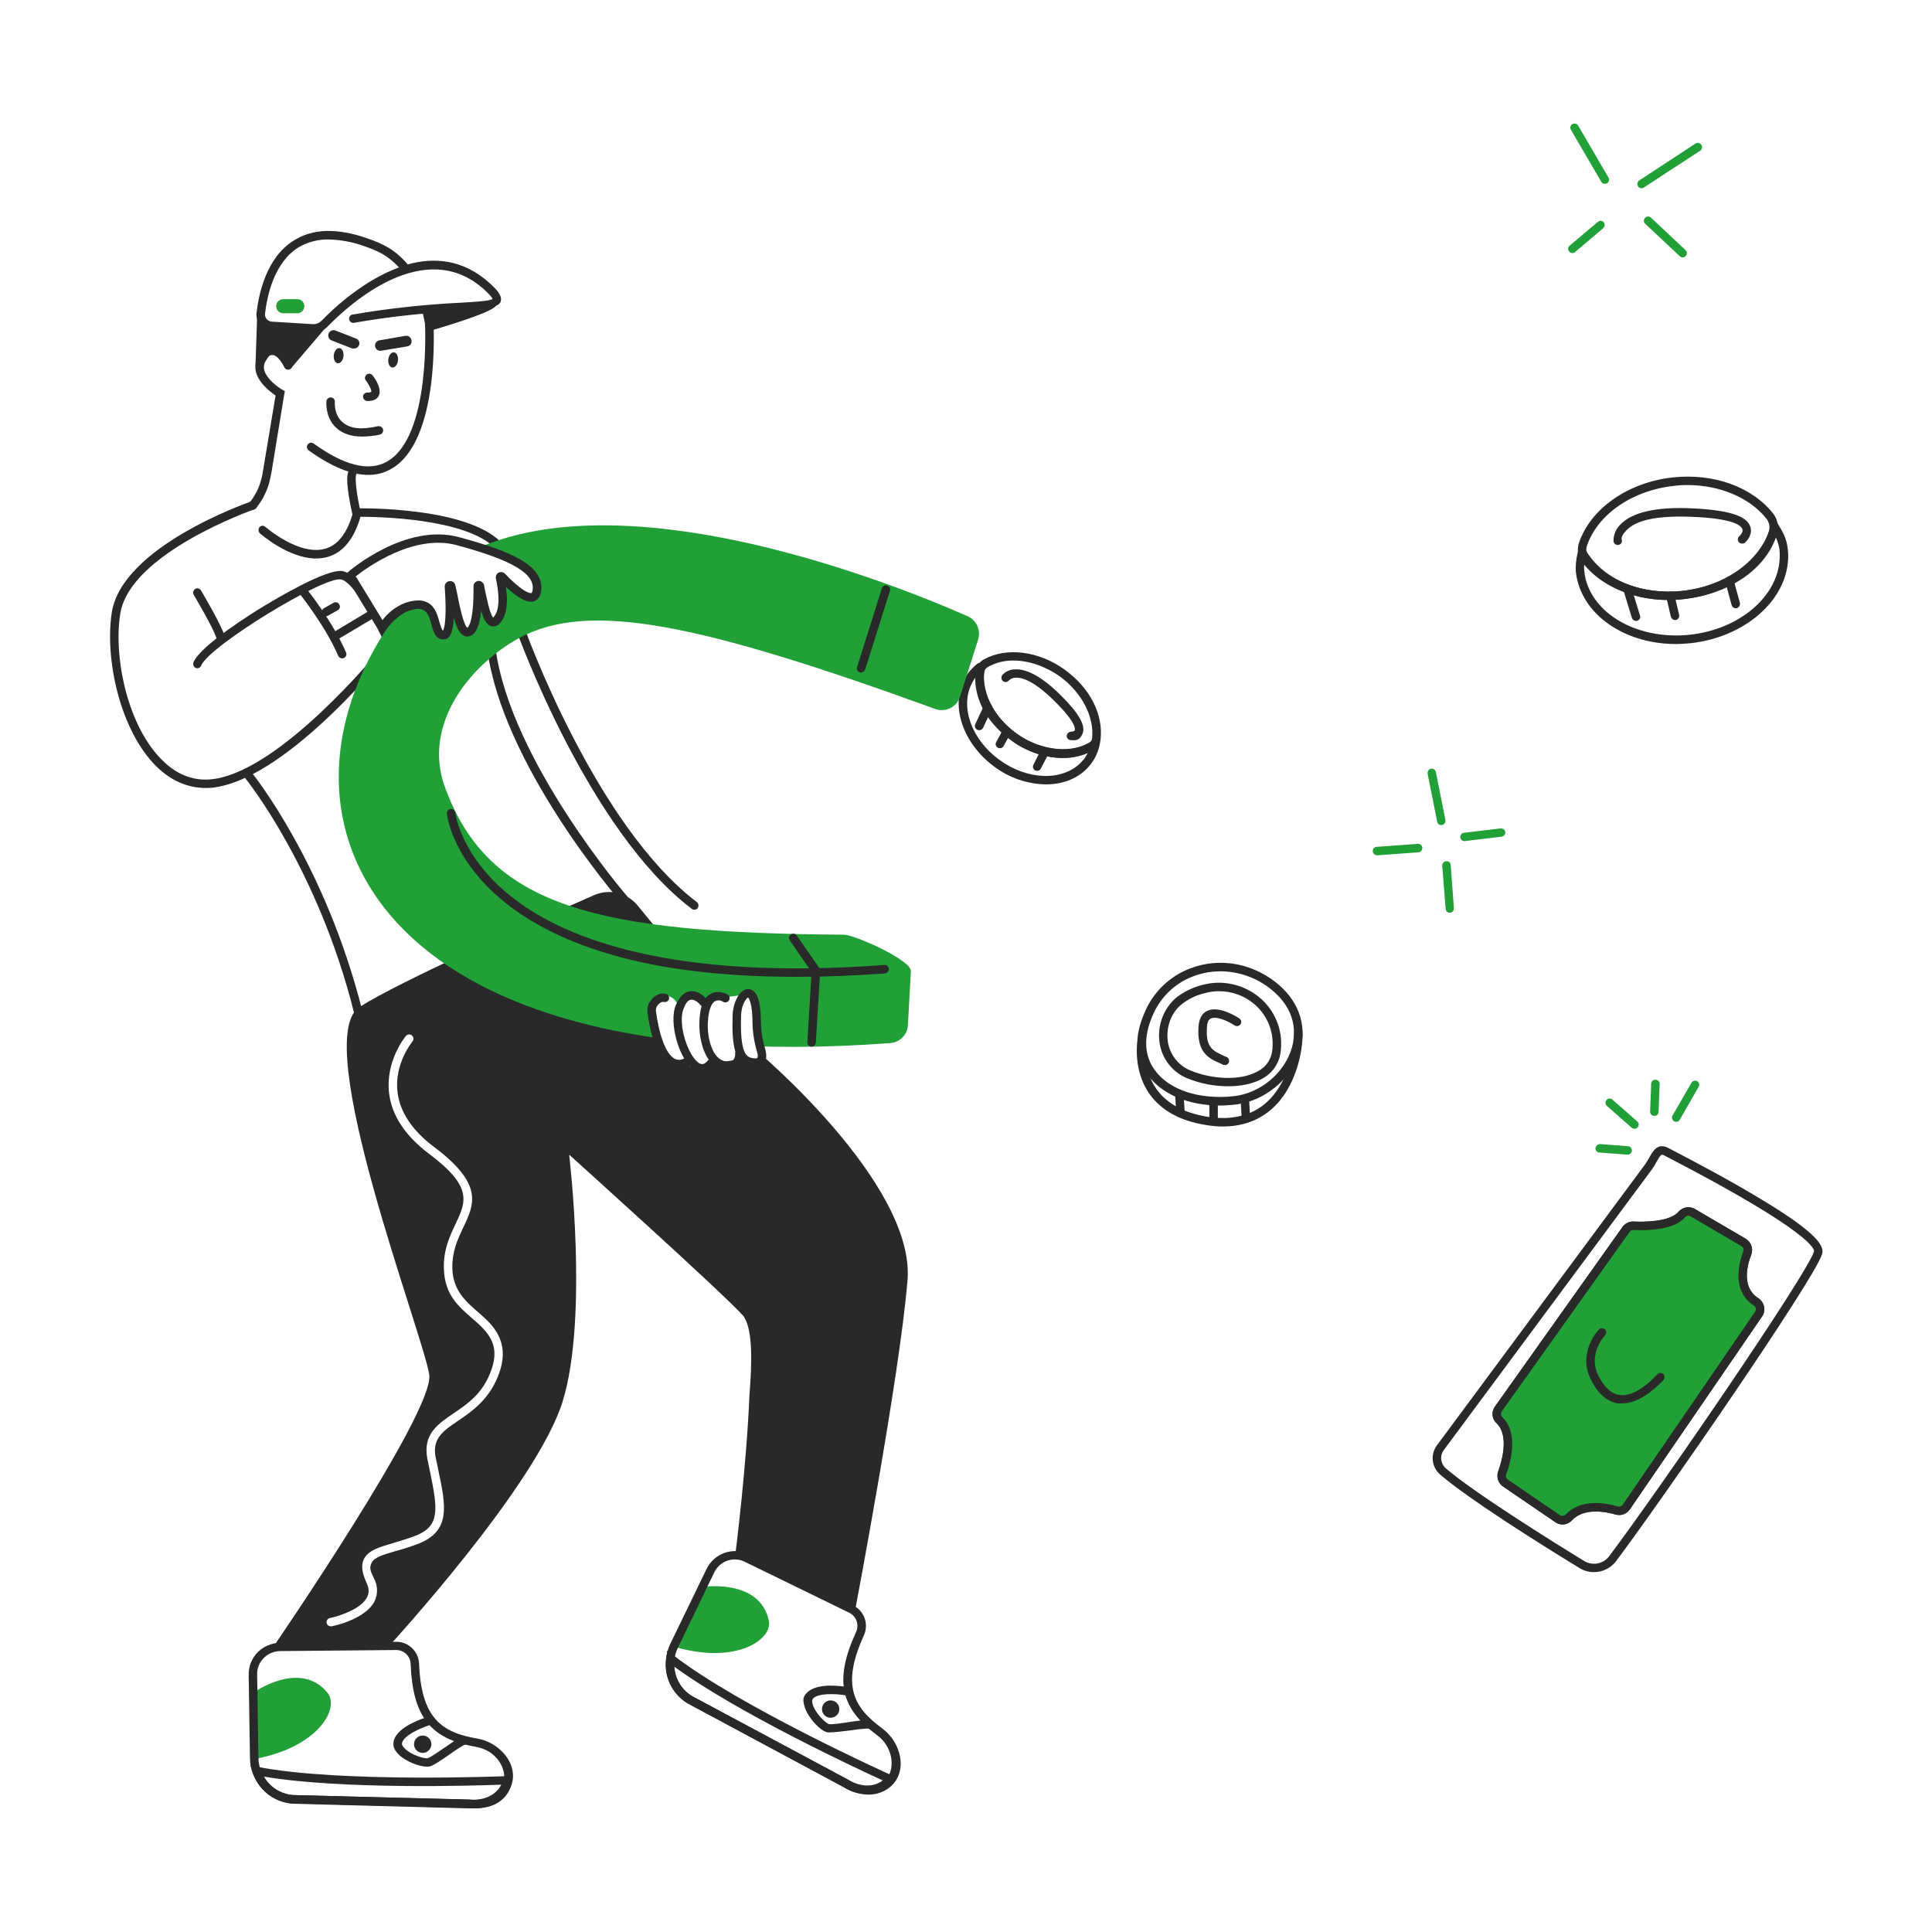 <?xml version="1.0" encoding="UTF-8"?> <svg xmlns="http://www.w3.org/2000/svg" width="3000" height="3000" viewBox="0 0 3000 3000" fill="none"><rect x="0" y="0" width="3000" height="3000" fill="#808080" stroke="none"/> <g clip-path="url(#clip0_36_337)"> <rect width="3000" height="3000" fill="white"></rect> <path d="M491.022 867.244C448.288 867.244 405.554 829.769 403.582 828.126C402.332 826.888 401.576 825.238 401.455 823.483C401.334 821.729 401.856 819.99 402.925 818.593C403.487 817.934 404.179 817.399 404.959 817.022C405.739 816.645 406.589 816.434 407.454 816.403C408.32 816.372 409.183 816.522 409.987 816.842C410.792 817.163 411.521 817.647 412.129 818.264C412.786 818.593 465.053 864.285 505.815 851.794C525.538 845.877 540.002 826.482 548.549 794.267L549.864 789.337H554.794C561.698 789.337 722.772 786.707 777.668 841.603C778.618 842.869 779.079 844.436 778.967 846.014C778.855 847.593 778.177 849.078 777.058 850.197C775.939 851.316 774.453 851.994 772.875 852.106C771.296 852.218 769.73 851.757 768.464 850.808C722.443 804.787 587.338 802.485 559.725 802.485C549.864 836.673 533.099 857.382 509.431 864.614C503.441 866.317 497.249 867.201 491.022 867.244Z" fill="#282928"></path> <path d="M2237.86 1281.1C2236.34 1281.2 2234.84 1280.7 2233.68 1279.72C2232.52 1278.74 2231.78 1277.35 2231.61 1275.84L2216.82 1201.55C2216.52 1199.81 2216.9 1198.03 2217.88 1196.56C2218.86 1195.09 2220.36 1194.06 2222.08 1193.66C2223.77 1193.37 2225.52 1193.76 2226.93 1194.75C2228.35 1195.73 2229.32 1197.23 2229.64 1198.92L2244.43 1273.21C2244.73 1274.95 2244.35 1276.74 2243.37 1278.2C2242.39 1279.67 2240.89 1280.71 2239.17 1281.1H2237.86Z" fill="#21A038"></path> <path d="M2138.25 1328.11C2136.56 1328.12 2134.94 1327.47 2133.71 1326.31C2132.49 1325.14 2131.76 1323.55 2131.68 1321.87C2131.59 1321.02 2131.67 1320.16 2131.92 1319.35C2132.17 1318.54 2132.59 1317.78 2133.14 1317.14C2133.7 1316.49 2134.38 1315.97 2135.14 1315.59C2135.91 1315.22 2136.74 1315 2137.59 1314.96L2201.37 1310.36C2202.23 1310.27 2203.1 1310.35 2203.94 1310.6C2204.77 1310.85 2205.54 1311.26 2206.22 1311.81C2206.89 1312.36 2207.44 1313.04 2207.85 1313.81C2208.26 1314.57 2208.51 1315.41 2208.6 1316.28C2208.69 1318.06 2208.09 1319.8 2206.93 1321.15C2205.76 1322.5 2204.12 1323.34 2202.35 1323.51L2138.58 1328.11H2138.25Z" fill="#21A038"></path> <path d="M2251 1417.2C2249.35 1417.2 2247.76 1416.54 2246.59 1415.37C2245.41 1414.2 2244.76 1412.61 2244.76 1410.95L2239.5 1344.22C2239.45 1343.36 2239.58 1342.49 2239.87 1341.68C2240.16 1340.86 2240.61 1340.11 2241.19 1339.47C2241.77 1338.83 2242.47 1338.31 2243.25 1337.94C2244.03 1337.57 2244.88 1337.36 2245.74 1337.32C2246.59 1337.23 2247.45 1337.31 2248.26 1337.56C2249.07 1337.81 2249.83 1338.23 2250.47 1338.78C2251.12 1339.34 2251.64 1340.02 2252.02 1340.78C2252.39 1341.55 2252.61 1342.38 2252.65 1343.23L2257.58 1409.96C2257.67 1410.83 2257.59 1411.7 2257.34 1412.53C2257.09 1413.37 2256.68 1414.14 2256.13 1414.81C2255.58 1415.49 2254.9 1416.04 2254.13 1416.45C2253.36 1416.86 2252.52 1417.11 2251.66 1417.2H2251Z" fill="#21A038"></path> <path d="M2273.02 1306.09C2271.55 1305.84 2270.2 1305.09 2269.21 1303.98C2268.21 1302.86 2267.63 1301.44 2267.55 1299.94C2267.47 1298.45 2267.91 1296.97 2268.79 1295.76C2269.66 1294.54 2270.92 1293.67 2272.37 1293.27L2329.89 1286.36C2331.63 1286.17 2333.37 1286.64 2334.77 1287.67C2336.17 1288.71 2337.13 1290.24 2337.45 1291.95C2337.54 1292.82 2337.46 1293.69 2337.21 1294.52C2336.97 1295.35 2336.55 1296.13 2336 1296.8C2335.45 1297.47 2334.78 1298.03 2334.01 1298.44C2333.24 1298.85 2332.4 1299.1 2331.54 1299.18L2274.01 1306.09H2273.02Z" fill="#21A038"></path> <path d="M1682.64 1189.39L1689.54 1181.17C1695.16 1173.18 1699.08 1164.11 1701.05 1154.54C1708.61 1118.39 1689.54 1074.34 1649.77 1045.41C1609.99 1016.48 1554.77 1011.22 1522.88 1034.89C1517.43 1039.03 1512.56 1043.9 1508.42 1049.35C1506.42 1052.16 1504.67 1055.13 1503.16 1058.23C1483.11 1097.02 1501.84 1151.59 1548.19 1185.12C1594.54 1218.65 1652.07 1219.96 1682.64 1189.39Z" fill="white"></path> <path d="M1624.13 1217.99C1595.3 1217.48 1567.36 1207.94 1544.25 1190.71C1495.92 1155.2 1475.54 1097.35 1497.24 1055.27C1498.97 1051.84 1500.94 1048.55 1503.16 1045.41C1507.37 1039.92 1512.23 1034.96 1517.62 1030.62C1518.85 1029.71 1520.32 1029.19 1521.84 1029.13C1523.37 1029.07 1524.88 1029.47 1526.17 1030.29C1527.45 1031.18 1528.42 1032.46 1528.95 1033.93C1529.48 1035.4 1529.54 1037 1529.13 1038.51C1521.56 1072.37 1540.96 1111.81 1578.11 1138.77C1615.25 1165.72 1666.53 1171.97 1696.77 1149.62L1700.72 1146.99L1708.28 1151.59L1707.62 1156.19C1705.48 1166.64 1701.1 1176.51 1694.8 1185.12C1692.54 1188.29 1690.01 1191.26 1687.24 1193.99C1671.13 1210.1 1648.45 1217.99 1624.13 1217.99ZM1514.33 1052.31C1514.33 1052.64 1514 1052.97 1513.68 1053.3C1513.35 1053.63 1510.39 1058.56 1509.07 1061.19C1490.34 1097.68 1508.74 1148.63 1551.81 1179.86C1594.87 1211.42 1649.11 1213.39 1678.04 1184.46L1684.28 1177.56L1689.21 1169.01C1654.7 1184.46 1608.35 1177.23 1570.22 1149.62C1532.08 1122 1514 1086.83 1514.33 1052.31Z" fill="#282928"></path> <path d="M1650.1 1176.9C1621.27 1176.39 1593.33 1166.85 1570.22 1149.62C1533.4 1122.66 1511.7 1080.91 1514.99 1043.44C1515.36 1039.44 1516.69 1035.59 1518.86 1032.21C1521.04 1028.84 1524 1026.04 1527.48 1024.04C1562.98 1004.32 1613.61 1010.9 1653.71 1040.15C1693.82 1069.41 1713.21 1110.17 1708.94 1148.3C1708.47 1151.59 1707.29 1154.74 1705.47 1157.53C1703.65 1160.31 1701.25 1162.66 1698.42 1164.41C1683.75 1172.9 1667.04 1177.22 1650.1 1176.9ZM1573.83 1025.69C1559.94 1025.48 1546.24 1028.87 1534.06 1035.55C1532.44 1036.46 1531.07 1037.74 1530.04 1039.28C1529.01 1040.82 1528.36 1042.59 1528.14 1044.43C1525.18 1077.63 1544.91 1114.77 1578.11 1138.77C1614.92 1165.72 1660.62 1171.64 1691.52 1153.23C1692.64 1152.49 1693.6 1151.52 1694.33 1150.39C1695.07 1149.26 1695.56 1147.99 1695.79 1146.66C1699.4 1113.13 1680.01 1075.65 1646.15 1050.67C1623.47 1034.56 1597.5 1025.69 1573.83 1025.69Z" fill="#282928"></path> <path d="M1520.25 1133.84C1519.33 1133.91 1518.41 1133.68 1517.62 1133.18C1516.07 1132.46 1514.86 1131.17 1514.25 1129.57C1513.63 1127.98 1513.67 1126.21 1514.34 1124.63L1527.81 1095.71C1528.55 1094.09 1529.91 1092.84 1531.57 1092.22C1533.23 1091.61 1535.08 1091.68 1536.69 1092.42C1538.3 1093.16 1539.55 1094.51 1540.17 1096.17C1540.79 1097.84 1540.72 1099.68 1539.98 1101.29L1526.5 1130.22C1525.89 1131.34 1524.99 1132.27 1523.89 1132.91C1522.78 1133.55 1521.53 1133.87 1520.25 1133.84Z" fill="#282928"></path> <path d="M1552.79 1161.78C1551.66 1161.92 1550.5 1161.69 1549.51 1161.12C1547.99 1160.29 1546.86 1158.89 1546.36 1157.22C1545.87 1155.56 1546.06 1153.77 1546.88 1152.25L1557.72 1132.52C1558.56 1131 1559.96 1129.87 1561.62 1129.38C1563.28 1128.89 1565.07 1129.07 1566.6 1129.89C1567.39 1130.27 1568.08 1130.81 1568.65 1131.47C1569.21 1132.14 1569.63 1132.91 1569.88 1133.75C1570.13 1134.58 1570.2 1135.46 1570.09 1136.33C1569.98 1137.19 1569.68 1138.02 1569.23 1138.77L1558.38 1158.49C1557.87 1159.52 1557.07 1160.38 1556.08 1160.97C1555.09 1161.55 1553.94 1161.83 1552.79 1161.78Z" fill="#282928"></path> <path d="M1610.32 1196.95L1607.37 1196.29C1605.85 1195.46 1604.72 1194.06 1604.22 1192.4C1603.73 1190.74 1603.92 1188.95 1604.74 1187.42L1616.57 1163.75C1617.46 1162.29 1618.86 1161.21 1620.5 1160.73C1622.14 1160.24 1623.9 1160.38 1625.45 1161.12C1626.23 1161.51 1626.92 1162.04 1627.5 1162.7C1628.07 1163.35 1628.5 1164.12 1628.78 1164.94C1629.05 1165.77 1629.16 1166.64 1629.1 1167.51C1629.03 1168.37 1628.8 1169.22 1628.4 1170L1616.24 1193.34C1615.72 1194.46 1614.88 1195.4 1613.83 1196.04C1612.78 1196.68 1611.56 1197 1610.32 1196.95Z" fill="#282928"></path> <path d="M1663.24 1149.29H1662.92C1661.17 1149.29 1659.5 1148.59 1658.27 1147.36C1657.03 1146.13 1656.34 1144.46 1656.34 1142.71C1656.5 1140.97 1657.29 1139.34 1658.56 1138.13C1659.83 1136.92 1661.49 1136.21 1663.24 1136.14C1664.56 1136.14 1668.18 1135.81 1668.83 1134.17C1669.49 1132.52 1672.12 1122.99 1637.6 1088.8C1603.09 1054.61 1585.34 1051.98 1576.79 1052.31C1572.98 1052.43 1569.35 1053.95 1566.6 1056.59C1565.56 1057.89 1564.07 1058.75 1562.42 1058.99C1560.77 1059.24 1559.1 1058.85 1557.72 1057.9C1556.35 1056.85 1555.41 1055.33 1555.11 1053.62C1554.8 1051.92 1555.15 1050.16 1556.08 1048.7C1558.41 1045.88 1561.31 1043.6 1564.61 1042.01C1567.9 1040.42 1571.49 1039.56 1575.15 1039.49C1594.21 1037.85 1618.54 1051.33 1646.81 1079.27C1675.08 1107.21 1686.26 1126.6 1681 1139.1C1675.74 1151.59 1668.5 1149.29 1663.24 1149.29Z" fill="#282928"></path> <path d="M2770.05 867.571C2770.27 862.638 2770.16 857.696 2769.73 852.778C2768.14 838.912 2763.54 825.56 2756.25 813.66C2729.62 768.297 2667.16 740.355 2598.13 747.916C2523.51 755.805 2465.33 802.484 2454.81 858.038C2452.9 867.557 2452.45 877.313 2453.49 886.966C2453.83 891.977 2454.71 896.937 2456.12 901.758C2472.23 961.257 2543.89 1001.03 2624.76 992.157C2705.62 983.281 2767.1 929.371 2770.05 867.571Z" fill="white"></path> <path d="M2602.41 1000.05C2528.77 1000.05 2465.33 960.929 2449.88 903.402C2448.52 898.332 2447.53 893.168 2446.92 887.952C2446.44 878.343 2447.33 868.714 2449.55 859.353L2453.5 839.301L2462.37 854.423C2489 899.786 2547.84 924.441 2612.27 917.537C2683.93 909.648 2738.83 868.886 2749.02 816.291L2752.31 799.197L2761.18 814.319C2768.41 826.153 2774.33 836.343 2775.97 852.122C2776.68 857.35 2776.9 862.632 2776.63 867.9C2773.67 933.316 2708.59 989.528 2625.42 998.732C2617.86 999.389 2609.97 1000.05 2602.41 1000.05ZM2460.4 874.475C2459.64 878.375 2459.53 882.373 2460.07 886.309C2460.46 890.965 2461.23 895.583 2462.37 900.115C2477.82 957.313 2547.18 993.801 2624.1 985.583C2700.7 977.365 2760.85 926.413 2763.48 867.243C2763.7 862.639 2763.59 858.025 2763.15 853.436C2762.24 846.947 2760.35 840.632 2757.57 834.699C2739.49 885.323 2683.93 922.797 2613.59 930.358C2550.47 937.261 2492.29 915.565 2460.4 874.475Z" fill="#282928"></path> <path d="M2590.9 931.672C2535.68 931.672 2484.39 909.647 2456.45 872.502C2453.43 868.465 2451.4 863.767 2450.55 858.796C2449.69 853.824 2450.02 848.72 2451.52 843.903C2468.94 790.321 2527.79 748.902 2597.48 741.341C2661.25 734.438 2721.07 756.134 2753.62 797.882C2757.03 802.301 2759.29 807.494 2760.21 813C2761.13 818.506 2760.67 824.153 2758.88 829.439C2740.8 882.363 2682.61 923.125 2613.58 930.357C2606.06 931.286 2598.48 931.726 2590.9 931.672ZM2620.16 753.175C2613.12 753.122 2606.09 753.561 2599.12 754.49C2534.36 761.393 2480.12 799.197 2464.01 848.176C2463.18 850.955 2463.01 853.893 2463.52 856.749C2464.04 859.606 2465.22 862.3 2466.97 864.612C2495.9 903.073 2553.1 923.782 2612.27 917.537C2676.04 910.633 2729.95 873.488 2746.72 825.166C2747.68 821.95 2747.88 818.554 2747.31 815.246C2746.74 811.938 2745.41 808.807 2743.43 806.1C2717.46 772.899 2670.78 753.175 2620.16 753.175Z" fill="#282928"></path> <path d="M2540.28 964.215C2538.9 964.163 2537.56 963.695 2536.45 962.875C2535.33 962.054 2534.49 960.918 2534.03 959.613L2520.88 916.551C2520.58 915.733 2520.45 914.86 2520.5 913.989C2520.56 913.118 2520.79 912.268 2521.2 911.493C2521.6 910.719 2522.16 910.038 2522.84 909.493C2523.52 908.949 2524.31 908.554 2525.16 908.333C2525.97 908.029 2526.85 907.899 2527.72 907.953C2528.59 908.007 2529.44 908.243 2530.21 908.646C2530.99 909.048 2531.67 909.609 2532.21 910.291C2532.76 910.973 2533.15 911.762 2533.37 912.606L2546.52 955.669C2546.83 956.487 2546.96 957.359 2546.9 958.231C2546.85 959.102 2546.61 959.952 2546.21 960.726C2545.81 961.5 2545.25 962.182 2544.57 962.726C2543.88 963.27 2543.09 963.666 2542.25 963.887L2540.28 964.215Z" fill="#282928"></path> <path d="M2601.09 962.902C2599.59 962.821 2598.14 962.271 2596.96 961.327C2595.78 960.384 2594.93 959.095 2594.52 957.642L2587.29 926.742C2587.09 925.9 2587.06 925.029 2587.21 924.176C2587.35 923.324 2587.66 922.508 2588.12 921.775C2588.57 921.043 2589.17 920.407 2589.88 919.906C2590.58 919.405 2591.38 919.047 2592.22 918.853C2593.06 918.658 2593.93 918.631 2594.78 918.774C2595.64 918.916 2596.45 919.225 2597.18 919.683C2597.92 920.141 2598.55 920.739 2599.05 921.442C2599.56 922.146 2599.91 922.942 2600.11 923.784L2607.34 954.684C2607.74 956.339 2607.49 958.086 2606.63 959.558C2605.77 961.03 2604.38 962.111 2602.74 962.573L2601.09 962.902Z" fill="#282928"></path> <path d="M2695.11 944.493C2693.67 944.466 2692.28 943.97 2691.15 943.08C2690.02 942.189 2689.22 940.953 2688.86 939.562L2679 903.402C2678.75 902.582 2678.68 901.72 2678.78 900.869C2678.88 900.018 2679.15 899.197 2679.59 898.457C2680.02 897.718 2680.6 897.074 2681.29 896.568C2681.98 896.061 2682.77 895.702 2683.6 895.513C2684.44 895.264 2685.33 895.185 2686.2 895.283C2687.07 895.38 2687.91 895.651 2688.68 896.08C2689.45 896.509 2690.12 897.087 2690.66 897.78C2691.2 898.473 2691.59 899.267 2691.82 900.115L2701.68 935.946C2702.1 937.644 2701.85 939.436 2701 940.962C2700.14 942.487 2698.74 943.631 2697.08 944.164L2695.11 944.493Z" fill="#282928"></path> <path d="M2512.01 846.204C2510.37 846.212 2508.79 845.611 2507.58 844.517C2506.36 843.422 2505.6 841.914 2505.43 840.287C2505.34 835.6 2506.2 830.942 2507.95 826.592C2509.7 822.243 2512.31 818.292 2515.62 814.975C2533.7 795.581 2571.18 786.705 2627.39 789.335C2683.6 791.965 2712.2 800.84 2717.79 817.605C2721.73 828.124 2714.5 838.315 2709.57 842.588C2708.17 843.657 2706.43 844.179 2704.68 844.058C2702.92 843.937 2701.27 843.181 2700.04 841.931C2698.92 840.618 2698.36 838.916 2698.48 837.194C2698.6 835.472 2699.4 833.867 2700.69 832.727C2701.02 832.727 2707.27 826.809 2705.62 821.879C2703.98 816.948 2694.45 805.114 2626.73 802.484C2559.01 799.854 2536.66 812.346 2525.81 823.194C2514.97 834.041 2518.58 838.644 2518.58 838.972C2518.67 839.836 2518.59 840.71 2518.34 841.542C2518.09 842.375 2517.68 843.15 2517.13 843.822C2516.58 844.495 2515.9 845.051 2515.14 845.46C2514.37 845.869 2513.53 846.122 2512.66 846.204H2512.01Z" fill="#282928"></path> <path d="M1894.34 1716.66C1846.02 1716.66 1804.6 1699.57 1782.9 1669.98C1761.21 1640.4 1761.53 1608.84 1777.31 1572.35C1789.27 1543.62 1811.55 1520.4 1839.77 1507.26C1885.13 1486.23 1938.39 1492.47 1979.81 1524.36C2015.64 1551.97 2030.1 1590.76 2018.92 1630.21C2006.1 1675.24 1964.03 1710.42 1916.69 1715.35C1909.13 1716 1901.57 1716.66 1894.34 1716.66ZM1895 1508.25C1877.86 1508.27 1860.94 1511.97 1845.36 1519.1C1820.02 1530.86 1800.06 1551.76 1789.48 1577.61C1775.34 1610.15 1776.66 1639.41 1793.42 1662.09C1815.77 1692.66 1862.45 1707.79 1915.38 1702.2C1956.8 1697.92 1994.93 1666.04 2006.1 1626.59C2011.69 1606.54 2014.98 1568.08 1971.59 1534.55C1949.66 1517.56 1922.73 1508.32 1895 1508.25Z" fill="#282928"></path> <path d="M1898.94 1749.21C1890.12 1749.21 1881.32 1748.44 1872.64 1746.9C1832.54 1740.66 1802.95 1724.22 1784.87 1698.58C1758.25 1660.45 1766.13 1615.74 1766.79 1614.1C1767.28 1612.59 1768.31 1611.31 1769.67 1610.49C1771.03 1609.68 1772.64 1609.39 1774.2 1609.67C1775.77 1609.95 1777.18 1610.78 1778.17 1612.02C1779.16 1613.26 1779.68 1614.81 1779.61 1616.4C1779.61 1617.06 1772.05 1657.82 1795.72 1691.02C1811.83 1713.7 1838.45 1728.17 1874.61 1734.08C1910.77 1740 1942.99 1732.77 1966 1712.39C2003.47 1679.19 2010.05 1622.65 2009.39 1603.58C2009.39 1601.84 2010.08 1600.17 2011.32 1598.93C2012.55 1597.7 2014.22 1597.01 2015.96 1597.01C2016.81 1596.96 2017.66 1597.09 2018.46 1597.38C2019.25 1597.68 2019.98 1598.13 2020.59 1598.72C2021.21 1599.3 2021.7 1600 2022.03 1600.78C2022.37 1601.56 2022.54 1602.4 2022.54 1603.25C2023.52 1633.17 2011.69 1689.71 1974.54 1722.25C1954.16 1740 1928.85 1749.21 1898.94 1749.21Z" fill="#282928"></path> <path d="M1832.87 1731.13C1832.02 1731.17 1831.17 1731.04 1830.38 1730.75C1829.58 1730.45 1828.85 1730 1828.24 1729.42C1827.62 1728.83 1827.13 1728.13 1826.8 1727.35C1826.46 1726.57 1826.29 1725.73 1826.29 1724.88L1824.65 1699.24C1824.6 1698.38 1824.73 1697.51 1825.02 1696.7C1825.31 1695.88 1825.76 1695.13 1826.34 1694.49C1826.92 1693.85 1827.62 1693.33 1828.4 1692.96C1829.18 1692.59 1830.03 1692.38 1830.9 1692.34C1831.74 1692.25 1832.6 1692.33 1833.41 1692.58C1834.22 1692.83 1834.98 1693.25 1835.62 1693.8C1836.27 1694.36 1836.8 1695.04 1837.17 1695.8C1837.54 1696.57 1837.76 1697.4 1837.8 1698.25L1839.44 1724.22C1839.49 1725.09 1839.36 1725.95 1839.07 1726.76C1838.78 1727.58 1838.33 1728.33 1837.75 1728.97C1837.17 1729.61 1836.47 1730.13 1835.69 1730.5C1834.91 1730.87 1834.06 1731.08 1833.2 1731.13H1832.87Z" fill="#282928"></path> <path d="M1884.48 1743.29H1884.15C1883.27 1743.29 1882.4 1743.11 1881.6 1742.76C1880.79 1742.4 1880.07 1741.88 1879.48 1741.23C1878.89 1740.58 1878.45 1739.81 1878.17 1738.98C1877.9 1738.14 1877.81 1737.26 1877.9 1736.38V1712.72C1877.9 1710.97 1878.59 1709.3 1879.83 1708.07C1881.06 1706.84 1882.73 1706.14 1884.48 1706.14H1884.8C1885.67 1706.18 1886.52 1706.4 1887.3 1706.77C1888.08 1707.14 1888.78 1707.66 1889.36 1708.3C1889.94 1708.94 1890.39 1709.69 1890.68 1710.5C1890.97 1711.32 1891.1 1712.18 1891.05 1713.05V1736.71C1890.97 1738.43 1890.25 1740.06 1889.04 1741.27C1887.82 1742.49 1886.19 1743.21 1884.48 1743.29Z" fill="#282928"></path> <path d="M1934.44 1739.34C1932.78 1739.27 1931.19 1738.6 1929.98 1737.45C1928.78 1736.3 1928.02 1734.76 1927.87 1733.1L1926.55 1709.43C1926.51 1708.57 1926.63 1707.7 1926.92 1706.89C1927.21 1706.07 1927.66 1705.32 1928.24 1704.68C1928.82 1704.04 1929.52 1703.52 1930.31 1703.15C1931.09 1702.78 1931.93 1702.57 1932.8 1702.53C1934.52 1702.52 1936.18 1703.15 1937.46 1704.31C1938.74 1705.47 1939.54 1707.06 1939.7 1708.77L1941.02 1732.44C1941.11 1733.31 1941.01 1734.2 1940.74 1735.03C1940.47 1735.87 1940.03 1736.64 1939.44 1737.29C1938.85 1737.94 1938.13 1738.46 1937.32 1738.81C1936.52 1739.17 1935.65 1739.35 1934.77 1739.34H1934.44Z" fill="#282928"></path> <path d="M1907.16 1686.75C1885.53 1686.78 1864.11 1682.65 1844.04 1674.58C1832.65 1670.02 1822.65 1662.54 1815.04 1652.91C1807.43 1643.28 1802.47 1631.83 1800.65 1619.69C1798.69 1607.02 1799.88 1594.06 1804.12 1581.96C1808.36 1569.86 1815.53 1558.99 1824.98 1550.33C1837.4 1540.3 1851.88 1533.12 1867.38 1529.29C1882.55 1525.25 1898.46 1524.91 1913.79 1528.28C1929.11 1531.66 1943.41 1538.65 1955.48 1548.68C1967.18 1558.31 1976.35 1570.65 1982.19 1584.63C1988.03 1598.61 1990.37 1613.8 1989.01 1628.89C1989.06 1630.11 1988.95 1631.32 1988.68 1632.51C1987.76 1641.25 1984.74 1649.65 1979.87 1656.97C1975.01 1664.3 1968.44 1670.34 1960.74 1674.58C1945.62 1683.13 1926.55 1686.75 1907.16 1686.75ZM1893.02 1539.15C1885.58 1539.14 1878.17 1540.14 1871 1542.11C1857.25 1545.26 1844.42 1551.56 1833.52 1560.52C1818.07 1573.67 1810.18 1596.35 1813.47 1617.72C1814.99 1627.61 1819.06 1636.94 1825.29 1644.78C1831.51 1652.62 1839.68 1658.7 1848.97 1662.42C1879.87 1675.24 1925.57 1679.52 1953.84 1663.08C1959.85 1659.94 1964.98 1655.35 1968.77 1649.72C1972.56 1644.1 1974.88 1637.62 1975.53 1630.86C1975.8 1629.9 1975.91 1628.9 1975.86 1627.91C1977.04 1614.86 1975.02 1601.73 1969.98 1589.64C1964.94 1577.56 1957.03 1566.88 1946.93 1558.55C1931.78 1545.97 1912.71 1539.11 1893.02 1539.15Z" fill="#282928"></path> <path d="M1901.9 1653.55H1899.27L1896.31 1651.9C1876.59 1643.36 1857.85 1634.81 1861.14 1592.73C1862.45 1578.27 1869.03 1572.35 1874.29 1569.72C1892.7 1560.85 1921.3 1579.26 1924.58 1581.56C1925.29 1582.02 1925.89 1582.62 1926.36 1583.32C1926.83 1584.02 1927.15 1584.81 1927.3 1585.64C1927.45 1586.47 1927.44 1587.32 1927.25 1588.15C1927.07 1588.97 1926.72 1589.75 1926.23 1590.43C1925.29 1591.84 1923.84 1592.83 1922.18 1593.2C1920.53 1593.57 1918.8 1593.28 1917.35 1592.4C1907.49 1585.83 1888.75 1577.28 1880.2 1581.56C1878.89 1582.21 1874.95 1583.86 1874.29 1593.72C1871.66 1626.59 1882.83 1631.52 1901.57 1640.07L1904.86 1641.38C1906.21 1642.04 1907.29 1643.13 1907.93 1644.48C1908.57 1645.83 1908.74 1647.36 1908.39 1648.82C1908.05 1650.27 1907.22 1651.57 1906.04 1652.49C1904.86 1653.41 1903.4 1653.9 1901.9 1653.88V1653.55Z" fill="#282928"></path> <path d="M571.884 737.398C545.586 737.398 514.358 724.577 479.184 699.266C478.494 698.748 477.912 698.099 477.472 697.356C477.032 696.613 476.743 695.791 476.621 694.936C476.499 694.081 476.546 693.211 476.76 692.374C476.975 691.538 477.352 690.752 477.87 690.061C478.388 689.371 479.037 688.789 479.779 688.349C480.522 687.909 481.345 687.62 482.199 687.498C483.054 687.376 483.924 687.423 484.761 687.637C485.597 687.852 486.383 688.228 487.074 688.746C534.41 722.934 572.542 732.467 600.483 717.017C670.172 678.556 659.982 499.074 659.653 497.43C659.637 495.671 660.262 493.967 661.411 492.636C662.561 491.304 664.156 490.438 665.899 490.198C666.763 490.154 667.626 490.28 668.441 490.57C669.256 490.861 670.005 491.309 670.646 491.889C671.288 492.469 671.808 493.17 672.178 493.952C672.548 494.733 672.76 495.58 672.802 496.444C673.459 504.333 683.979 686.117 606.729 728.522C596.09 734.478 584.075 737.538 571.884 737.398Z" fill="#282928"></path> <path d="M392.735 791.307C391.2 791.381 389.688 790.916 388.461 789.992C387.095 788.84 386.228 787.203 386.044 785.425C385.861 783.647 386.373 781.867 387.475 780.459C395.25 770.959 401.06 760.009 404.569 748.244C406.462 741.78 407.891 735.189 408.842 728.521L427.908 614.126C419.69 608.537 401.282 594.402 397.337 576.98C396.311 572.633 396.251 568.114 397.159 563.741C398.068 559.368 399.924 555.247 402.596 551.668C409.171 542.135 416.732 537.533 425.278 538.191C441.714 539.834 452.234 562.187 453.22 564.817C453.598 565.589 453.813 566.431 453.851 567.289C453.889 568.148 453.749 569.005 453.441 569.808C453.132 570.61 452.661 571.34 452.058 571.952C451.454 572.564 450.731 573.044 449.933 573.364C449.161 573.742 448.319 573.957 447.46 573.995C446.602 574.033 445.744 573.893 444.942 573.585C444.14 573.276 443.41 572.805 442.798 572.202C442.186 571.598 441.705 570.875 441.386 570.077C438.756 564.16 430.867 551.997 423.963 551.34C417.06 550.682 416.074 555.613 413.444 559.229C411.897 561.33 410.805 563.731 410.239 566.278C409.673 568.825 409.645 571.463 410.157 574.021C413.116 587.828 431.524 601.305 438.427 605.25L442.372 607.551L441.386 612.153L421.991 730.822C420.676 737.725 419.361 744.957 417.389 751.86C413.27 765.397 406.572 778.011 397.666 789.006C397.071 789.737 396.318 790.323 395.464 790.722C394.61 791.12 393.677 791.32 392.735 791.307Z" fill="#282928"></path> <path d="M617.983 559.748C618.734 553.256 615.98 547.603 611.832 547.123C607.684 546.644 603.713 551.518 602.962 558.01C602.211 564.502 604.964 570.155 609.112 570.635C613.26 571.115 617.232 566.24 617.983 559.748Z" fill="#282928"></path> <path d="M533.33 553.17C534.082 546.677 531.328 541.025 527.18 540.545C523.032 540.065 519.061 544.939 518.309 551.432C517.558 557.924 520.312 563.577 524.46 564.056C528.608 564.536 532.579 559.662 533.33 553.17Z" fill="#282928"></path> <path d="M591.281 544.766C589.101 544.941 586.942 544.242 585.277 542.824C583.613 541.406 582.58 539.385 582.405 537.206C582.231 535.026 582.929 532.866 584.347 531.202C585.765 529.537 587.786 528.504 589.966 528.33L629.741 521.427C631.874 521.144 634.032 521.708 635.753 522.999C637.474 524.29 638.62 526.204 638.946 528.33C639.183 529.391 639.199 530.49 638.992 531.557C638.784 532.625 638.359 533.638 637.741 534.533C637.124 535.428 636.328 536.186 635.404 536.759C634.48 537.332 633.447 537.708 632.371 537.863L592.924 544.437L591.281 544.766Z" fill="#282928"></path> <path d="M549.861 541.149H546.903L515.017 528.657C512.968 527.873 511.315 526.306 510.421 524.303C509.527 522.299 509.466 520.023 510.25 517.974C511.035 515.925 512.601 514.272 514.605 513.378C516.608 512.484 518.885 512.423 520.934 513.207L552.82 525.699C553.832 526.061 554.76 526.626 555.546 527.36C556.332 528.093 556.96 528.98 557.391 529.965C557.822 530.95 558.047 532.013 558.052 533.088C558.058 534.164 557.843 535.229 557.422 536.218C556.78 537.688 555.723 538.938 554.379 539.814C553.036 540.69 551.465 541.154 549.861 541.149Z" fill="#282928"></path> <path d="M571.557 622.672H570.242C568.469 622.588 566.797 621.823 565.572 620.538C564.348 619.252 563.666 617.544 563.668 615.769C563.71 614.905 563.922 614.058 564.292 613.277C564.662 612.495 565.183 611.794 565.824 611.214C566.465 610.634 567.214 610.186 568.029 609.896C568.844 609.605 569.708 609.479 570.571 609.523C572.597 609.757 574.648 609.415 576.488 608.537C577.474 606.893 573.858 598.347 568.599 591.443C567.96 590.788 567.465 590.006 567.146 589.148C566.827 588.291 566.69 587.376 566.745 586.462C566.8 585.549 567.045 584.656 567.464 583.843C567.884 583.03 568.468 582.313 569.181 581.738C569.893 581.164 570.718 580.744 571.602 580.507C572.485 580.269 573.409 580.219 574.314 580.359C575.218 580.499 576.083 580.826 576.854 581.32C577.625 581.813 578.284 582.462 578.789 583.225C582.405 587.827 593.582 603.935 587.993 614.783C586.021 618.399 581.748 622.672 571.557 622.672Z" fill="#282928"></path> <path d="M553.806 804.128C552.268 804.159 550.768 803.65 549.567 802.689C548.365 801.728 547.539 800.376 547.232 798.868C538.356 758.764 536.713 735.425 542.63 729.837C543.815 728.587 545.443 727.853 547.165 727.791C548.886 727.73 550.562 728.346 551.834 729.508C552.915 730.557 553.603 731.946 553.783 733.442C553.962 734.938 553.622 736.451 552.82 737.726C552.491 739.37 550.19 750.546 560.052 796.239C560.247 797.081 560.274 797.952 560.131 798.805C559.989 799.657 559.68 800.473 559.222 801.205C558.764 801.938 558.166 802.573 557.462 803.075C556.759 803.576 555.963 803.934 555.121 804.128H553.806Z" fill="#282928"></path> <path d="M1409.14 1988.52C1396.65 2139.73 1326.96 2504.94 1326.96 2504.94L1142.22 2410.6C1142.22 2410.6 1159.31 2275.49 1163.59 2168.33C1168.19 2111.79 1168.19 2067.41 1156.35 2046.7C1156.27 2046.7 1156.18 2046.67 1156.12 2046.6C1156.06 2046.54 1156.03 2046.46 1156.03 2046.37C1155.26 2044.45 1154.02 2042.75 1152.41 2041.44C1119.87 2005.61 898.308 1806.08 884.501 1793.58H883.844C883.844 1793.58 914.086 2045.39 873.653 2176.22C833.221 2307.05 603.772 2556.22 603.772 2556.22L423.961 2557.86C423.961 2557.86 674.119 2193.31 666.558 2135.13C658.998 2076.94 480.173 1614.1 558.08 1563.81C619.222 1524.36 832.892 1429.36 922.633 1389.91C934.164 1384.87 947.032 1383.74 959.263 1386.71C971.495 1389.68 982.415 1396.58 990.35 1406.35L1172.46 1629.22C1172.46 1629.22 1421.96 1837.63 1409.14 1988.52Z" fill="#282928"></path> <path d="M319.428 1223.58C291.815 1223.58 265.846 1212.4 243.493 1190.71C186.295 1134.82 162.627 1023.39 173.475 951.724C188.925 849.162 382.214 781.445 390.432 778.487C391.25 778.183 392.123 778.054 392.994 778.108C393.865 778.162 394.715 778.397 395.489 778.8C396.263 779.203 396.945 779.763 397.489 780.445C398.033 781.127 398.429 781.916 398.65 782.76C398.959 783.557 399.102 784.408 399.069 785.262C399.036 786.116 398.828 786.954 398.459 787.724C398.089 788.494 397.565 789.181 396.919 789.74C396.274 790.3 395.52 790.722 394.705 790.978C392.733 791.636 200.759 859.024 186.624 953.696C176.105 1022.07 198.458 1128.58 252.697 1181.17C277.023 1205.17 304.964 1214.37 335.535 1209.11C438.097 1191.03 577.475 1024.37 597.527 999.717C580.762 961.914 548.876 904.059 529.81 899.786C503.184 893.869 324.359 1003.66 312.525 1033.25C312.232 1034.07 311.776 1034.83 311.185 1035.48C310.594 1036.13 309.879 1036.65 309.083 1037.02C308.286 1037.39 307.424 1037.59 306.547 1037.62C305.671 1037.65 304.797 1037.51 303.978 1037.19C302.421 1036.47 301.188 1035.2 300.519 1033.62C299.851 1032.04 299.795 1030.26 300.362 1028.64C310.552 1002.68 392.733 951.395 409.169 941.533C425.605 931.672 508.772 881.377 532.769 886.965C565.312 894.197 606.731 987.554 611.333 998.074L612.648 1001.69L610.347 1004.65C604.101 1012.87 453.218 1201.55 337.836 1221.93C331.774 1223.12 325.604 1223.67 319.428 1223.58Z" fill="#282928"></path> <path d="M342.438 995.773C341.056 995.72 339.721 995.253 338.608 994.432C337.494 993.611 336.653 992.475 336.192 991.171C330.933 974.077 301.019 924.111 300.69 923.454C299.921 921.949 299.73 920.214 300.155 918.579C300.579 916.943 301.588 915.52 302.991 914.578C303.742 914.107 304.58 913.792 305.455 913.652C306.33 913.513 307.224 913.552 308.084 913.767C308.944 913.982 309.751 914.368 310.458 914.903C311.164 915.438 311.755 916.11 312.196 916.879C313.182 918.852 343.096 968.817 348.684 987.226C349.2 988.882 349.041 990.676 348.24 992.215C347.44 993.755 346.063 994.915 344.41 995.444L342.438 995.773Z" fill="#282928"></path> <path d="M969.312 1403.39C968.37 1403.4 967.437 1403.2 966.583 1402.8C965.729 1402.41 964.977 1401.82 964.382 1401.09C956.821 1392.54 779.968 1186.1 756.629 1008.26C756.717 1006.73 757.337 1005.28 758.383 1004.16C759.429 1003.04 760.835 1002.31 762.357 1002.12C763.878 1001.92 765.42 1002.27 766.715 1003.09C768.011 1003.91 768.978 1005.16 769.449 1006.62C792.46 1180.52 972.6 1390.57 974.572 1392.54C975.693 1393.85 976.252 1395.56 976.129 1397.28C976.006 1399 975.211 1400.61 973.915 1401.75C973.297 1402.31 972.572 1402.75 971.781 1403.04C970.99 1403.32 970.151 1403.44 969.312 1403.39Z" fill="#282928"></path> <path d="M1078.12 1412.59C1077.41 1412.65 1076.69 1412.57 1076.01 1412.34C1075.33 1412.12 1074.71 1411.75 1074.18 1411.28C913.101 1288.99 803.308 982.624 801.993 979.337C801.477 977.681 801.636 975.887 802.437 974.348C803.237 972.808 804.614 971.648 806.266 971.119C807.063 970.81 807.914 970.667 808.768 970.7C809.622 970.733 810.46 970.941 811.23 971.31C812.001 971.68 812.687 972.204 813.247 972.85C813.806 973.495 814.228 974.249 814.485 975.064C815.471 978.022 924.278 1281.1 1082.06 1400.76C1083.39 1401.85 1084.26 1403.4 1084.5 1405.11C1084.75 1406.81 1084.35 1408.54 1083.38 1409.96C1082.81 1410.82 1082.02 1411.52 1081.1 1411.98C1080.18 1412.44 1079.15 1412.65 1078.12 1412.59Z" fill="#282928"></path> <path d="M556.107 1578.27C554.608 1578.29 553.152 1577.77 552.005 1576.8C550.859 1575.84 550.097 1574.49 549.861 1573.01C493.978 1349.15 382.87 1211.09 381.884 1209.77C381.303 1209.12 380.866 1208.35 380.6 1207.52C380.333 1206.69 380.243 1205.82 380.336 1204.95C380.429 1204.08 380.703 1203.24 381.139 1202.49C381.575 1201.73 382.165 1201.08 382.87 1200.57C384.183 1199.45 385.884 1198.89 387.607 1199.01C389.329 1199.13 390.934 1199.93 392.074 1201.22C393.389 1202.87 505.812 1342.9 562.681 1570.05C562.876 1570.89 562.903 1571.76 562.76 1572.62C562.618 1573.47 562.309 1574.28 561.851 1575.02C561.393 1575.75 560.795 1576.39 560.092 1576.89C559.388 1577.39 558.592 1577.75 557.75 1577.94L556.107 1578.27Z" fill="#282928"></path> <path d="M1490.67 1081.9L1518.94 992.814C1521.03 985.903 1520.55 978.469 1517.59 971.884C1514.63 965.299 1509.39 960.006 1502.83 956.983C1381.2 903.401 833.55 680.856 630.4 935.287C383.529 1244.29 551.506 1681.49 1382.52 1619.69C1389.68 1619.14 1396.4 1616 1401.42 1610.86C1406.45 1605.72 1409.42 1598.92 1409.8 1591.75L1414.4 1507.92C1415.06 1490.83 1326.96 1451.38 1310.2 1451.38C925.593 1448.75 758.93 1408.65 690.885 1222.26C654.725 1123.32 732.304 1030.62 806.595 990.513C914.745 932.658 1084.04 967.174 1452.54 1100.96C1456.29 1102.29 1460.27 1102.85 1464.24 1102.61C1468.21 1102.37 1472.1 1101.32 1475.66 1099.54C1479.22 1097.76 1482.38 1095.28 1484.96 1092.25C1487.54 1089.22 1489.48 1085.7 1490.67 1081.9Z" fill="#21A038"></path> <path d="M1235.58 1516.8C1145.51 1516.8 1065.3 1509.24 995.613 1494.12C912.117 1475.71 843.414 1446.45 791.805 1407.34C702.721 1339.62 694.174 1266.31 693.845 1263.35C693.671 1261.61 694.196 1259.87 695.306 1258.51C696.416 1257.16 698.019 1256.3 699.762 1256.12C701.506 1255.95 703.247 1256.47 704.604 1257.58C705.96 1258.69 706.82 1260.3 706.994 1262.04C706.994 1262.7 715.541 1333.37 800.68 1397.47C879.902 1457.3 1043.61 1523.05 1372.99 1498.39C1373.85 1498.3 1374.72 1498.38 1375.56 1498.63C1376.39 1498.88 1377.16 1499.29 1377.84 1499.84C1378.51 1500.39 1379.07 1501.07 1379.47 1501.84C1379.88 1502.6 1380.14 1503.44 1380.22 1504.31C1380.31 1506.09 1379.71 1507.83 1378.55 1509.18C1377.38 1510.53 1375.75 1511.37 1373.97 1511.54C1325.65 1515.16 1279.63 1516.8 1235.58 1516.8Z" fill="#282928"></path> <path d="M1337.15 1044.1H1335.18C1334.34 1043.87 1333.55 1043.48 1332.87 1042.93C1332.18 1042.39 1331.62 1041.71 1331.22 1040.93C1330.82 1040.16 1330.58 1039.31 1330.53 1038.44C1330.47 1037.57 1330.6 1036.7 1330.91 1035.88L1369.37 913.592C1369.59 912.748 1369.98 911.959 1370.53 911.277C1371.07 910.595 1371.75 910.035 1372.53 909.632C1373.3 909.23 1374.15 908.994 1375.02 908.94C1375.89 908.886 1376.77 909.015 1377.59 909.319C1378.43 909.54 1379.22 909.935 1379.9 910.48C1380.58 911.024 1381.14 911.706 1381.55 912.48C1381.95 913.254 1382.18 914.104 1382.24 914.975C1382.29 915.846 1382.16 916.719 1381.86 917.537L1343.4 1039.82C1342.92 1041.09 1342.07 1042.18 1340.95 1042.95C1339.83 1043.71 1338.51 1044.11 1337.15 1044.1Z" fill="#282928"></path> <path d="M1260.23 1625.28H1259.58C1258.71 1625.2 1257.87 1624.94 1257.1 1624.53C1256.34 1624.12 1255.66 1623.57 1255.11 1622.9C1254.56 1622.22 1254.15 1621.45 1253.9 1620.62C1253.65 1619.78 1253.57 1618.91 1253.66 1618.05L1260.23 1509.24L1226.37 1460.26C1225.37 1458.82 1224.98 1457.04 1225.29 1455.32C1225.6 1453.59 1226.58 1452.06 1228.02 1451.05C1229.46 1450.05 1231.23 1449.66 1232.96 1449.97C1234.69 1450.28 1236.22 1451.26 1237.22 1452.7L1273.71 1505.29L1266.81 1619.03C1266.65 1620.69 1265.9 1622.24 1264.69 1623.39C1263.48 1624.53 1261.9 1625.21 1260.23 1625.28Z" fill="#282928"></path> <path d="M543.945 893.54C543.945 893.54 630.399 818.262 710.936 840.287C791.473 862.311 838.481 883.678 833.55 917.208C829.276 944.821 792.788 909.318 779.311 895.512C778.324 894.197 776.023 895.512 776.352 897.156C779.639 911.948 785.885 947.122 771.421 962.572C756.958 978.022 750.054 934.301 745.124 909.976C744.795 908.004 741.836 908.332 741.836 910.633C742.165 933.644 741.179 976.378 727.701 980.98C714.224 985.582 706.334 936.274 700.746 910.305C700.563 909.963 700.284 909.684 699.943 909.5C699.602 909.317 699.215 909.237 698.829 909.273C698.444 909.308 698.077 909.455 697.775 909.697C697.473 909.939 697.248 910.265 697.13 910.633C699.102 937.26 701.075 988.541 687.597 986.24C668.86 982.952 684.967 923.782 631.057 942.52C616.871 948.089 604.796 957.979 596.541 970.79C593.582 975.392 590.624 969.803 587.994 965.201L548.219 900.443" fill="white"></path> <path d="M688.255 992.814H686.283C675.763 991.171 672.805 980.323 669.846 969.804C666.888 959.285 664.587 951.067 657.684 947.451C650.781 943.835 644.206 945.15 633.03 949.094C621.853 953.039 606.074 968.16 602.13 974.735C601.305 976.101 600.15 977.238 598.772 978.042C597.394 978.846 595.835 979.291 594.24 979.337C588.652 979.337 585.365 974.406 582.735 970.133L542.631 904.388C542.169 903.789 541.841 903.097 541.671 902.359C541.501 901.621 541.492 900.856 541.645 900.115C540.58 899.755 539.658 899.064 539.015 898.142C538.417 897.513 537.956 896.766 537.663 895.948C537.37 895.131 537.251 894.261 537.313 893.395C537.375 892.529 537.616 891.685 538.023 890.918C538.429 890.15 538.991 889.476 539.672 888.938C543.288 885.651 629.742 811.688 712.58 834.041C795.418 856.395 846.042 878.748 840.125 918.523C838.481 928.713 833.222 932.329 829.277 933.644C819.415 936.932 804.951 929.371 785.557 911.291C788.515 930.357 788.515 954.025 776.353 967.503C774.799 969.511 772.709 971.039 770.325 971.911C767.94 972.784 765.358 972.965 762.875 972.434C755.643 970.461 751.041 961.586 747.096 948.437C743.48 982.624 733.619 986.24 730.003 987.555C728.358 988.19 726.595 988.461 724.835 988.347C723.076 988.234 721.362 987.739 719.812 986.897C713.238 983.281 708.636 973.42 704.691 959.613C703.376 983.61 698.117 988.212 696.144 990.185C693.919 991.987 691.116 992.921 688.255 992.814ZM649.466 932.329C654.489 932.165 659.471 933.297 663.929 935.617C675.763 941.862 679.379 955.011 682.338 965.859C683.982 971.119 685.625 977.693 687.926 979.337C690.556 975.063 693.843 956.984 690.556 911.291C690.37 909.162 691.022 907.044 692.372 905.387C693.722 903.73 695.665 902.664 697.788 902.416C698.826 902.228 699.89 902.25 700.919 902.481C701.948 902.712 702.92 903.146 703.778 903.759C704.637 904.372 705.363 905.151 705.915 906.049C706.467 906.948 706.833 907.948 706.992 908.99C707.978 912.935 708.964 917.208 709.951 922.139C712.909 936.932 719.484 970.79 725.729 974.735C729.017 973.091 735.92 958.627 735.262 910.634C735.164 908.559 735.856 906.524 737.198 904.938C738.539 903.353 740.432 902.334 742.494 902.087C744.612 901.885 746.73 902.481 748.432 903.758C750.134 905.035 751.299 906.9 751.698 908.99L752.685 914.578C755.314 926.412 760.574 954.025 765.833 958.956L766.491 958.299C779.311 944.492 772.408 908.99 770.107 898.8C769.636 896.998 769.766 895.092 770.479 893.371C771.191 891.65 772.445 890.209 774.052 889.267C775.709 888.444 777.583 888.16 779.41 888.455C781.237 888.75 782.927 889.608 784.242 890.91C807.252 915.236 821.388 922.139 825.332 920.824C826.353 919.503 826.929 917.891 826.976 916.222C830.92 890.91 795.747 869.872 709.293 846.533C642.234 828.453 569.586 881.377 552.164 895.184L553.807 897.156L593.912 962.901C602.864 950.997 614.919 941.786 628.756 936.274C635.407 933.87 642.397 932.539 649.466 932.329Z" fill="#282928"></path> <path d="M470.969 918.523C470.969 918.523 511.073 968.818 531.454 1015.83L470.969 918.523Z" fill="white"></path> <path d="M531.453 1022.4C530.153 1022.36 528.887 1021.98 527.788 1021.28C526.689 1020.59 525.798 1019.61 525.207 1018.45C505.813 972.762 466.037 923.125 465.708 922.467C464.626 921.113 464.122 919.386 464.307 917.662C464.492 915.938 465.35 914.357 466.695 913.263C468.049 912.181 469.776 911.677 471.5 911.862C473.223 912.046 474.805 912.904 475.899 914.249C477.871 916.55 516.989 965.859 537.37 1013.19C538.041 1014.77 538.073 1016.54 537.459 1018.13C536.845 1019.73 535.634 1021.02 534.083 1021.74L531.453 1022.4Z" fill="#282928"></path> <path d="M513.702 2525.32C512.164 2525.35 510.664 2524.84 509.463 2523.88C508.262 2522.92 507.435 2521.57 507.128 2520.06C506.84 2518.36 507.229 2516.62 508.213 2515.2C509.196 2513.79 510.695 2512.82 512.388 2512.5C525.208 2509.87 560.381 2499.02 569.914 2480.28C573.53 2473.38 573.201 2465.82 568.928 2457.27C562.025 2442.15 560.71 2430.97 564.654 2421.77C571.229 2407.31 588.98 2402.38 611.333 2395.8C621.852 2392.51 633.686 2389.23 645.52 2384.62C683.323 2369.5 679.707 2343.86 668.202 2287.32C666.558 2280.42 665.244 2273.19 663.6 2265.3C656.368 2227.17 679.379 2211.72 703.375 2195.28C727.372 2178.84 750.711 2163.39 763.532 2125.59C776.352 2087.79 758.272 2068.72 734.604 2048.34C710.936 2027.96 690.555 2010.21 689.24 1970.11C688.254 1940.85 698.445 1919.48 707.32 1900.75C723.756 1865.9 734.604 1842.89 666.23 1791.61C629.084 1763.67 608.046 1731.78 604.101 1696.94C598.513 1647.3 629.084 1610.15 630.399 1608.51C631.539 1607.21 633.144 1606.42 634.866 1606.3C636.589 1606.17 638.29 1606.73 639.603 1607.85C640.948 1608.95 641.806 1610.53 641.991 1612.25C642.175 1613.98 641.672 1615.7 640.589 1617.06C640.261 1617.39 611.99 1651.57 617.25 1695.62C620.866 1726.52 639.932 1755.45 674.119 1781.09C751.369 1838.95 736.576 1870.17 719.154 1906.33C710.607 1924.74 701.732 1943.48 702.389 1969.78C703.375 2003.96 723.756 2021.39 743.48 2038.48C763.203 2055.57 792.13 2080.89 776.023 2129.54C761.888 2171.94 733.618 2191.01 710.936 2206.46C688.254 2221.91 670.832 2233.41 676.42 2263C678.064 2270.56 679.707 2277.79 681.022 2284.69C692.199 2338.28 700.088 2376.74 650.451 2396.79C638.838 2401.27 626.986 2405.11 614.949 2408.29C595.883 2413.88 580.762 2418.15 576.817 2427.03C572.872 2435.91 575.831 2440.51 581.091 2451.68C583.857 2457 585.357 2462.88 585.471 2468.87C585.585 2474.85 584.311 2480.79 581.748 2486.2C567.284 2514.8 516.99 2524.99 515.017 2525.32H513.702Z" fill="white"></path> <path d="M506.14 956.983C504.997 956.999 503.871 956.701 502.886 956.121C501.9 955.542 501.093 954.703 500.551 953.696C499.686 952.158 499.442 950.348 499.87 948.636C500.298 946.924 501.365 945.441 502.852 944.492L517.974 935.945C519.501 935.124 521.29 934.94 522.953 935.433C524.615 935.926 526.015 937.055 526.849 938.575C527.314 939.299 527.624 940.112 527.76 940.963C527.896 941.813 527.855 942.682 527.639 943.515C527.423 944.349 527.036 945.129 526.505 945.806C525.973 946.483 525.307 947.043 524.548 947.45L509.427 955.997C508.445 956.626 507.306 956.968 506.14 956.983Z" fill="#282928"></path> <path d="M521.265 993.801C520.122 993.817 518.996 993.519 518.011 992.939C517.026 992.359 516.218 991.52 515.677 990.513C515.212 989.789 514.902 988.976 514.766 988.126C514.63 987.275 514.671 986.406 514.887 985.573C515.103 984.739 515.49 983.959 516.021 983.282C516.553 982.605 517.219 982.045 517.978 981.638L572.875 948.766C573.625 948.294 574.463 947.979 575.338 947.84C576.213 947.7 577.107 947.739 577.967 947.954C578.827 948.169 579.634 948.556 580.341 949.09C581.047 949.625 581.639 950.298 582.079 951.067C582.848 952.571 583.039 954.306 582.615 955.942C582.191 957.578 581.181 959.001 579.778 959.942L524.552 992.814C523.587 993.48 522.437 993.825 521.265 993.801Z" fill="#282928"></path> <path d="M562.684 677.899C545.261 677.899 531.784 673.297 522.251 664.422C504.5 648.314 506.801 623.989 506.801 623.003C507.045 621.289 507.924 619.73 509.263 618.635C510.603 617.539 512.305 616.986 514.033 617.086C514.898 617.168 515.738 617.421 516.504 617.829C517.271 618.238 517.949 618.795 518.499 619.467C519.05 620.14 519.461 620.915 519.71 621.747C519.959 622.58 520.04 623.453 519.95 624.318C519.95 624.646 518.306 643.384 531.126 654.889C543.946 666.394 561.04 667.38 587.009 661.792C588.747 661.495 590.533 661.875 592 662.853C593.467 663.831 594.504 665.333 594.898 667.051C595.195 668.789 594.815 670.575 593.837 672.042C592.859 673.509 591.357 674.546 589.639 674.941C580.773 676.811 571.744 677.802 562.684 677.899Z" fill="#282928"></path> <path d="M1175.09 1563.15C1175.09 1556.57 1178.71 1551.64 1173.45 1547.7C1168.19 1543.75 1162.93 1543.42 1154.06 1544.74C1145.18 1546.05 1125.78 1549.34 1117.9 1547.37C1110.01 1545.4 1093.57 1556.24 1093.57 1556.24C1093.57 1556.24 1076.81 1541.45 1063 1546.38C1049.19 1551.31 1054.45 1564.79 1054.45 1564.79C1054.45 1564.79 1047.22 1535.21 1015.66 1550.33C1004.49 1555.92 1009.75 1607.85 1022.57 1625.6C1035.39 1643.36 1035.39 1662.09 1068.92 1651.25C1068.92 1651.25 1071.87 1668.01 1102.45 1652.23C1102.45 1652.23 1131.37 1646.97 1155.04 1644.34C1167.86 1643.03 1178.05 1647.96 1183.64 1642.04C1183.64 1642.04 1175.42 1579.58 1175.09 1563.15Z" fill="white"></path> <path d="M1054.13 1658.81C1049.63 1658.88 1045.21 1657.75 1041.31 1655.52C1017.97 1643.03 1008.76 1597.99 1005.47 1572.35C1004.98 1569.18 1005.13 1565.95 1005.92 1562.84C1006.71 1559.73 1008.12 1556.82 1010.08 1554.27C1016.32 1545.4 1024.87 1541.45 1033.42 1543.1C1035.13 1543.42 1036.66 1544.37 1037.7 1545.78C1038.73 1547.18 1039.2 1548.92 1039 1550.66C1038.61 1552.37 1037.57 1553.88 1036.11 1554.85C1034.64 1555.83 1032.85 1556.21 1031.11 1555.92C1029.8 1555.59 1025.53 1554.93 1020.6 1561.83C1019.7 1563.11 1019.06 1564.55 1018.72 1566.07C1018.38 1567.6 1018.35 1569.17 1018.62 1570.71C1022.57 1600.62 1032.1 1635.79 1047.55 1644.01C1049.92 1645.21 1052.55 1645.78 1055.2 1645.66C1057.85 1645.55 1060.42 1644.75 1062.67 1643.36C1063.45 1642.96 1064.29 1642.73 1065.16 1642.66C1066.03 1642.6 1066.9 1642.71 1067.73 1642.98C1068.55 1643.26 1069.32 1643.69 1069.97 1644.26C1070.63 1644.84 1071.16 1645.53 1071.55 1646.31C1072.23 1647.93 1072.28 1649.75 1071.66 1651.4C1071.05 1653.05 1069.84 1654.41 1068.26 1655.19C1063.89 1657.46 1059.05 1658.7 1054.13 1658.81Z" fill="#282928"></path> <path d="M1090.61 1665.38C1086.55 1665.37 1082.57 1664.23 1079.11 1662.09C1055.11 1647.96 1037.69 1588.13 1049.52 1560.52C1055.11 1547.7 1062.34 1540.47 1071.55 1539.15C1085.68 1537.51 1096.53 1550.66 1097.85 1552.3C1098.48 1552.96 1098.98 1553.74 1099.3 1554.6C1099.62 1555.45 1099.75 1556.37 1099.7 1557.28C1099.64 1558.2 1099.4 1559.09 1098.98 1559.9C1098.56 1560.71 1097.98 1561.43 1097.26 1562.01C1096.55 1562.58 1095.73 1563 1094.84 1563.24C1093.96 1563.48 1093.03 1563.53 1092.13 1563.39C1091.23 1563.25 1090.36 1562.92 1089.59 1562.42C1088.82 1561.93 1088.16 1561.28 1087.65 1560.52C1085.68 1558.22 1079.11 1551.64 1073.19 1552.3C1067.27 1552.96 1063.99 1559.86 1061.69 1565.78C1051.5 1589.12 1068.59 1640.73 1085.68 1650.92C1089.3 1652.89 1093.57 1653.88 1099.49 1646.32C1099.98 1645.59 1100.61 1644.97 1101.35 1644.5C1102.1 1644.03 1102.93 1643.73 1103.8 1643.6C1104.67 1643.48 1105.55 1643.54 1106.39 1643.78C1107.24 1644.02 1108.02 1644.44 1108.69 1645C1110.04 1646.09 1110.9 1647.68 1111.08 1649.4C1111.27 1651.12 1110.76 1652.85 1109.68 1654.2C1104.09 1661.77 1097.52 1665.38 1090.61 1665.38Z" fill="#282928"></path> <path d="M1131.04 1661.11H1124.47C1094.23 1656.5 1085.02 1614.1 1086.01 1587.14C1086.99 1560.19 1093.24 1548.68 1104.42 1542.77C1115.59 1536.85 1129.07 1543.75 1129.73 1544.08C1130.48 1544.53 1131.14 1545.13 1131.67 1545.84C1132.19 1546.55 1132.57 1547.35 1132.78 1548.21C1133 1549.06 1133.04 1549.95 1132.91 1550.82C1132.78 1551.69 1132.48 1552.53 1132.03 1553.29C1131.58 1554.04 1130.98 1554.7 1130.27 1555.22C1129.56 1555.75 1128.76 1556.13 1127.9 1556.34C1127.05 1556.56 1126.16 1556.6 1125.29 1556.47C1124.42 1556.34 1123.58 1556.04 1122.82 1555.59C1121.01 1554.34 1118.91 1553.59 1116.71 1553.41C1114.52 1553.24 1112.32 1553.65 1110.33 1554.6C1106.72 1556.57 1100.47 1563.48 1099.16 1587.47C1097.84 1611.47 1106.06 1645 1126.44 1647.96C1130.39 1648.62 1135.65 1648.62 1138.6 1645.99C1140.69 1643.26 1141.74 1639.88 1141.56 1636.45C1141.37 1634.76 1141.85 1633.06 1142.89 1631.71C1143.94 1630.36 1145.46 1629.47 1147.15 1629.22C1148.88 1629.02 1150.63 1629.49 1152.03 1630.53C1153.43 1631.57 1154.39 1633.09 1154.71 1634.81C1154.71 1636.12 1155.7 1647.63 1147.81 1655.52C1143.15 1659.48 1137.14 1661.48 1131.04 1661.11Z" fill="#282928"></path> <path d="M1172.79 1656.5H1171.15C1140.91 1655.19 1135.98 1625.93 1137.62 1575.97C1138.28 1556.9 1148.47 1535.53 1161.94 1535.86C1175.42 1536.19 1181.67 1553.94 1181.67 1590.76C1181.67 1590.76 1181.67 1592.07 1182 1596.68C1182.83 1607.27 1184.81 1617.74 1187.91 1627.91C1190.87 1638.1 1190.54 1645.66 1186.27 1650.59C1182 1655.52 1180.35 1656.5 1172.79 1656.5ZM1161.62 1549.01C1158.33 1550 1151.1 1561.5 1150.77 1576.3C1148.8 1637.44 1158.99 1642.7 1171.81 1643.36C1172.53 1643.54 1173.28 1643.57 1174.01 1643.46C1174.74 1643.34 1175.45 1643.09 1176.08 1642.7C1176.74 1641.71 1177.39 1638.42 1175.09 1631.85C1171.89 1620.69 1169.79 1609.24 1168.85 1597.66C1168.52 1592.73 1168.52 1591.42 1168.52 1590.76C1168.52 1556.57 1162.6 1550 1161.62 1549.01Z" fill="#282928"></path> <path d="M2474.86 2441.17C2466.83 2441.18 2458.96 2438.9 2452.18 2434.59C2389.72 2396.46 2278.61 2326.44 2236.21 2289.63C2229.81 2284.08 2225.75 2276.33 2224.84 2267.91C2223.92 2259.5 2226.22 2251.05 2231.28 2244.26L2554.74 1807.72C2557.04 1804.43 2559.02 1800.81 2560.99 1797.53C2566.25 1787.99 2573.81 1773.86 2590.24 1782.41C2628.7 1802.46 2685.57 1832.37 2734.88 1862.29C2824.95 1916.53 2833.17 1935.92 2829.23 1947.75C2815.09 1990.16 2580.38 2329.73 2509.71 2423.74C2505.7 2429.2 2500.44 2433.63 2494.39 2436.66C2488.33 2439.69 2481.64 2441.23 2474.86 2441.17ZM2581.04 1792.93C2579.07 1792.93 2577.09 1795.56 2572.49 1803.77C2570.37 1807.89 2567.95 1811.84 2565.26 1815.61L2241.8 2251.82C2238.76 2256.03 2237.38 2261.2 2237.93 2266.36C2238.47 2271.52 2240.91 2276.29 2244.76 2279.76C2288.15 2317.24 2409.12 2392.84 2459.08 2423.42C2465.46 2427.55 2473.18 2429.06 2480.65 2427.66C2488.11 2426.25 2494.75 2422.02 2499.19 2415.85C2576.44 2312.96 2803.91 1981.94 2816.73 1943.48C2817.72 1941.18 2818.38 1915.21 2584.33 1794.24C2583.33 1793.58 2582.22 1793.13 2581.04 1792.93ZM2426.21 2367.2C2422.2 2367.16 2418.31 2365.9 2415.03 2363.59L2334.17 2308.36C2330.44 2305.9 2327.65 2302.27 2326.22 2298.05C2324.79 2293.82 2324.81 2289.24 2326.28 2285.02C2332.2 2268.92 2343.7 2229.14 2323.98 2210.07C2320.39 2206.85 2318.13 2202.4 2317.64 2197.6C2317.15 2192.8 2318.48 2187.98 2321.35 2184.11L2519.57 1905.02C2521.55 1902.3 2524.18 1900.12 2527.23 1898.68C2530.27 1897.25 2533.63 1896.6 2536.99 1896.8C2549.81 1897.46 2592.54 1898.12 2606.68 1881.35C2609.78 1877.84 2614 1875.53 2618.62 1874.81C2623.25 1874.09 2627.97 1875.01 2631.99 1877.41L2710.56 1923.43C2714.65 1925.88 2717.77 1929.68 2719.39 1934.17C2721.01 1938.67 2721.02 1943.58 2719.43 1948.08C2712.2 1966.16 2704.64 1999.69 2730.28 2015.8C2732.56 2017.29 2734.52 2019.22 2736.05 2021.47C2737.57 2023.73 2738.63 2026.27 2739.16 2028.95C2739.76 2031.53 2739.81 2034.22 2739.3 2036.83C2738.79 2039.43 2737.73 2041.9 2736.2 2044.07L2530.74 2343.86C2528.36 2347.32 2524.95 2349.94 2521 2351.35C2517.05 2352.77 2512.76 2352.91 2508.72 2351.75C2494.91 2347.81 2460.07 2340.25 2441 2360.63C2439.12 2362.68 2436.83 2364.32 2434.29 2365.45C2431.74 2366.58 2429 2367.18 2426.21 2367.2ZM2536 1909.95C2534.9 1909.93 2533.81 1910.2 2532.83 1910.71C2531.85 1911.23 2531.02 1911.99 2530.42 1912.91L2331.87 2191.67C2330.95 2193.02 2330.55 2194.66 2330.73 2196.28C2330.91 2197.91 2331.66 2199.42 2332.85 2200.54C2358.49 2225.2 2345.67 2270.89 2338.77 2289.63C2338.23 2291.04 2338.2 2292.6 2338.68 2294.04C2339.16 2295.48 2340.12 2296.7 2341.4 2297.51L2422.27 2352.74C2423.71 2353.64 2425.42 2354 2427.11 2353.76C2428.79 2353.52 2430.34 2352.69 2431.47 2351.43C2454.81 2327.1 2492.28 2333.35 2512.34 2339.26C2513.75 2339.63 2515.24 2339.54 2516.6 2339.01C2517.96 2338.48 2519.11 2337.53 2519.9 2336.3L2725.35 2036.84C2726.31 2035.26 2726.66 2033.39 2726.33 2031.58C2726.21 2030.6 2725.85 2029.66 2725.28 2028.86C2724.7 2028.05 2723.94 2027.41 2723.05 2026.98C2698.72 2011.53 2692.81 1980.95 2706.94 1943.15C2707.54 1941.66 2707.57 1939.99 2707.02 1938.48C2706.48 1936.97 2705.4 1935.7 2703.98 1934.93L2625.42 1888.91C2624.11 1888.02 2622.53 1887.63 2620.96 1887.81C2619.39 1887.99 2617.94 1888.73 2616.87 1889.9C2599.78 1909.95 2559.02 1910.94 2536.33 1909.95H2536Z" fill="#282928"></path> <path d="M2730.61 2040.45L2525.48 2340.25C2523.88 2342.56 2521.59 2344.31 2518.93 2345.25C2516.28 2346.2 2513.4 2346.29 2510.69 2345.51C2493.93 2340.58 2457.44 2333.67 2436.4 2356.03C2434.16 2358.4 2431.17 2359.93 2427.94 2360.35C2424.7 2360.76 2421.42 2360.05 2418.65 2358.33L2337.78 2303.1C2335.27 2301.44 2333.38 2298.98 2332.43 2296.12C2331.48 2293.26 2331.51 2290.16 2332.52 2287.32C2339.43 2268.59 2350.93 2226.84 2328.25 2205.47C2325.92 2203.19 2324.48 2200.15 2324.18 2196.9C2323.88 2193.65 2324.74 2190.4 2326.61 2187.72L2524.83 1908.96C2526.18 1907.13 2527.97 1905.65 2530.04 1904.68C2532.1 1903.7 2534.38 1903.26 2536.66 1903.38C2553.75 1904.03 2595.83 1904.36 2611.94 1885.63C2614.01 1883.33 2616.8 1881.82 2619.85 1881.34C2622.91 1880.86 2626.03 1881.45 2628.7 1883L2707.27 1929.35C2710.1 1930.89 2712.26 1933.41 2713.35 1936.44C2714.44 1939.47 2714.38 1942.79 2713.18 1945.78C2706.28 1963.86 2696.42 2002.32 2726.66 2021.39C2728.24 2022.32 2729.61 2023.57 2730.67 2025.06C2731.74 2026.55 2732.48 2028.25 2732.86 2030.05C2733.23 2031.84 2733.22 2033.7 2732.83 2035.49C2732.44 2037.28 2731.69 2038.97 2730.61 2040.45Z" fill="#21A038"></path> <path d="M2426.21 2367.2C2422.21 2367.16 2418.31 2365.9 2415.04 2363.59L2334.17 2308.36C2330.44 2305.9 2327.65 2302.27 2326.22 2298.05C2324.79 2293.82 2324.81 2289.24 2326.28 2285.02C2332.2 2268.91 2343.7 2229.14 2323.98 2210.07C2320.39 2206.85 2318.13 2202.4 2317.64 2197.6C2317.16 2192.79 2318.48 2187.98 2321.35 2184.1L2519.57 1905.02C2521.55 1902.3 2524.18 1900.12 2527.23 1898.68C2530.27 1897.24 2533.63 1896.6 2536.99 1896.8C2549.81 1897.46 2592.55 1898.12 2606.68 1881.35C2609.78 1877.84 2614 1875.53 2618.62 1874.81C2623.25 1874.09 2627.98 1875.01 2631.99 1877.41L2710.56 1923.43C2714.65 1925.88 2717.77 1929.68 2719.39 1934.17C2721.01 1938.66 2721.02 1943.58 2719.43 1948.08C2712.2 1966.16 2704.64 1999.69 2730.28 2015.8C2732.56 2017.29 2734.53 2019.22 2736.05 2021.47C2737.57 2023.73 2738.63 2026.27 2739.16 2028.95C2739.76 2031.53 2739.81 2034.22 2739.3 2036.83C2738.79 2039.43 2737.73 2041.9 2736.2 2044.07L2530.75 2343.86C2528.36 2347.32 2524.95 2349.94 2521 2351.35C2517.05 2352.77 2512.76 2352.91 2508.72 2351.75C2494.91 2347.81 2460.07 2340.25 2441 2360.63C2439.12 2362.68 2436.83 2364.32 2434.29 2365.45C2431.74 2366.58 2429 2367.18 2426.21 2367.2ZM2536.01 1909.95C2534.9 1909.93 2533.81 1910.2 2532.83 1910.71C2531.86 1911.23 2531.02 1911.98 2530.42 1912.91L2331.87 2191.66C2330.95 2193.02 2330.55 2194.66 2330.73 2196.28C2330.91 2197.91 2331.67 2199.42 2332.85 2200.54C2358.49 2225.19 2345.67 2270.89 2338.77 2289.62C2338.23 2291.04 2338.2 2292.6 2338.68 2294.04C2339.16 2295.47 2340.12 2296.7 2341.4 2297.51L2422.27 2352.74C2423.71 2353.64 2425.43 2354 2427.11 2353.76C2428.79 2353.52 2430.34 2352.69 2431.47 2351.42C2454.81 2327.1 2492.28 2333.34 2512.34 2339.26C2513.75 2339.63 2515.24 2339.54 2516.6 2339.01C2517.96 2338.48 2519.11 2337.53 2519.9 2336.3L2725.35 2036.84C2726.31 2035.26 2726.66 2033.39 2726.34 2031.58C2726.22 2030.6 2725.85 2029.66 2725.28 2028.86C2724.7 2028.05 2723.94 2027.41 2723.05 2026.97C2698.72 2011.52 2692.81 1980.95 2706.94 1943.15C2707.54 1941.66 2707.57 1939.99 2707.02 1938.48C2706.48 1936.96 2705.4 1935.7 2703.98 1934.93L2625.42 1888.91C2624.11 1888.02 2622.53 1887.63 2620.96 1887.81C2619.39 1887.99 2617.94 1888.73 2616.87 1889.9C2599.78 1909.95 2559.02 1910.94 2536.33 1909.95H2536.01Z" fill="#282928"></path> <path d="M2527.12 1792.92H2526.8L2483.73 1789.64C2482.85 1789.64 2481.99 1789.46 2481.18 1789.11C2480.38 1788.75 2479.66 1788.23 2479.07 1787.58C2478.48 1786.93 2478.03 1786.16 2477.76 1785.33C2477.49 1784.49 2477.4 1783.61 2477.49 1782.73C2477.73 1780.99 2478.59 1779.4 2479.93 1778.25C2481.26 1777.1 2482.96 1776.47 2484.72 1776.49L2527.78 1779.78C2529.53 1779.86 2531.16 1780.64 2532.33 1781.93C2533.51 1783.23 2534.12 1784.94 2534.03 1786.68C2533.94 1788.42 2533.16 1790.06 2531.87 1791.23C2530.58 1792.4 2528.87 1793.01 2527.12 1792.92Z" fill="#21A038"></path> <path d="M2537.98 1752.82C2536.42 1752.71 2534.93 1752.14 2533.7 1751.18L2495.24 1717.32C2493.95 1716.18 2493.15 1714.57 2493.03 1712.85C2492.91 1711.13 2493.46 1709.43 2494.59 1708.12C2495.12 1707.43 2495.8 1706.87 2496.57 1706.47C2497.33 1706.06 2498.18 1705.82 2499.04 1705.76C2499.91 1705.69 2500.78 1705.81 2501.6 1706.11C2502.41 1706.4 2503.16 1706.86 2503.79 1707.46L2542.25 1741.32C2542.93 1741.85 2543.49 1742.53 2543.9 1743.3C2544.31 1744.06 2544.55 1744.91 2544.61 1745.77C2544.67 1746.64 2544.55 1747.51 2544.26 1748.33C2543.97 1749.14 2543.51 1749.89 2542.91 1750.52C2542.33 1751.27 2541.58 1751.87 2540.72 1752.27C2539.86 1752.67 2538.92 1752.86 2537.98 1752.82Z" fill="#21A038"></path> <path d="M2568.88 1732.77H2568.55C2567.68 1732.73 2566.84 1732.51 2566.05 1732.14C2565.27 1731.77 2564.57 1731.25 2563.99 1730.61C2563.41 1729.97 2562.96 1729.22 2562.67 1728.41C2562.38 1727.59 2562.26 1726.73 2562.3 1725.87L2563.95 1682.8C2563.94 1681.95 2564.12 1681.11 2564.45 1680.33C2564.78 1679.55 2565.27 1678.85 2565.89 1678.27C2566.5 1677.68 2567.23 1677.23 2568.03 1676.94C2568.82 1676.64 2569.67 1676.51 2570.52 1676.56C2571.41 1676.56 2572.29 1676.74 2573.11 1677.09C2573.93 1677.44 2574.67 1677.95 2575.29 1678.6C2575.9 1679.24 2576.38 1680.01 2576.69 1680.84C2577 1681.68 2577.14 1682.57 2577.09 1683.46L2575.45 1726.52C2575.45 1727.37 2575.28 1728.21 2574.95 1728.99C2574.61 1729.77 2574.12 1730.48 2573.51 1731.06C2572.89 1731.64 2572.16 1732.1 2571.37 1732.39C2570.57 1732.69 2569.72 1732.81 2568.88 1732.77Z" fill="#21A038"></path> <path d="M2602.74 1741.97C2601.59 1741.96 2600.47 1741.64 2599.48 1741.05C2598.5 1740.47 2597.68 1739.64 2597.12 1738.64C2596.56 1737.64 2596.26 1736.52 2596.27 1735.37C2596.27 1734.23 2596.57 1733.1 2597.15 1732.11L2626.4 1681.49C2627.24 1679.97 2628.64 1678.84 2630.3 1678.35C2631.96 1677.85 2633.75 1678.04 2635.28 1678.86C2636.04 1679.27 2636.7 1679.83 2637.24 1680.5C2637.77 1681.18 2638.15 1681.96 2638.37 1682.79C2638.59 1683.63 2638.63 1684.5 2638.49 1685.35C2638.35 1686.2 2638.04 1687.01 2637.58 1687.73L2608.32 1738.69C2607.81 1739.72 2607.01 1740.58 2606.02 1741.16C2605.03 1741.75 2603.89 1742.03 2602.74 1741.97Z" fill="#21A038"></path> <path d="M393.719 2628.21C393.719 2628.21 466.366 2576.27 508.772 2628.87C527.18 2651.88 495.951 2711.38 399.636 2730.44" fill="#21A038"></path> <path d="M736.906 2808.02H728.688L453.548 2800.79C435.868 2799.1 419.429 2790.96 407.365 2777.92C395.301 2764.89 388.455 2747.87 388.132 2730.11L386.159 2600.93C385.999 2594.44 387.137 2587.98 389.508 2581.94C391.879 2575.9 395.435 2570.4 399.966 2565.75C409.25 2556.53 421.727 2551.23 434.81 2550.96L614.622 2549.32H615.279C624.471 2549.31 633.308 2552.87 639.929 2559.25C646.551 2565.62 650.441 2574.32 650.781 2583.5C654.068 2668.31 686.283 2690.34 740.851 2699.54C749.807 2701.12 758.39 2704.36 766.163 2709.08C790.817 2724.85 801.994 2749.51 794.104 2772.19C786.215 2794.87 767.806 2808.02 736.906 2808.02ZM454.534 2787.31L730.003 2794.54C760.574 2797.5 777.011 2782.05 781.613 2767.92C786.215 2753.78 778.983 2732.41 759.26 2719.92C752.859 2716.2 745.847 2713.64 738.55 2712.36C668.203 2700.2 640.919 2665.36 637.632 2583.83C637.46 2577.96 634.984 2572.39 630.74 2568.33C626.495 2564.27 620.823 2562.05 614.95 2562.14L434.81 2563.78C425.28 2563.95 416.195 2567.84 409.499 2574.63C406.128 2577.97 403.484 2581.97 401.73 2586.39C399.977 2590.8 399.152 2595.52 399.308 2600.27L401.281 2729.46C401.458 2743.97 406.994 2757.91 416.824 2768.59C426.654 2779.26 440.085 2785.93 454.534 2787.31Z" fill="#282928"></path> <path d="M735.263 2808.02L727.045 2807.36L451.904 2800.13C424.291 2797.5 401.938 2779.75 392.405 2752.14L388.789 2741.29L399.966 2743.59C528.496 2768.58 782.27 2758.06 784.571 2758.06H787.201L794.433 2763.97L793.447 2767.92C788.844 2787.64 768.792 2808.02 735.263 2808.02ZM452.89 2787.31L728.031 2794.22C754.329 2796.85 771.751 2785.01 778.325 2771.2C737.564 2772.85 530.14 2779.09 409.827 2758.71C414.172 2766.6 420.355 2773.31 427.853 2778.29C435.35 2783.27 443.94 2786.37 452.89 2787.31Z" fill="#282928"></path> <path d="M656.368 2721.89C663.812 2721.89 669.846 2715.86 669.846 2708.42C669.846 2700.97 663.812 2694.94 656.368 2694.94C648.925 2694.94 642.891 2700.97 642.891 2708.42C642.891 2715.86 648.925 2721.89 656.368 2721.89Z" fill="#282928"></path> <path d="M662.942 2743.26C650.78 2743.26 630.07 2735.04 619.551 2724.85C609.032 2714.66 610.347 2707.43 611.662 2702.17C618.236 2680.15 658.669 2667.66 663.271 2666.34C664.927 2665.91 666.685 2666.11 668.203 2666.9C669.722 2667.69 670.893 2669.01 671.489 2670.62C671.739 2671.46 671.817 2672.34 671.719 2673.21C671.622 2674.09 671.351 2674.93 670.922 2675.7C670.493 2676.46 669.915 2677.13 669.222 2677.67C668.529 2678.21 667.735 2678.61 666.887 2678.83C652.423 2683.44 627.769 2694.61 624.482 2705.79C623.496 2708.42 624.811 2711.38 628.427 2714.99C638.288 2725.18 659.655 2731.43 664.257 2730.11C668.859 2728.8 682.337 2718.94 692.856 2712.03C712.58 2698.23 716.196 2696.26 719.812 2696.26C721.555 2696.26 723.227 2696.95 724.46 2698.18C725.693 2699.41 726.386 2701.09 726.386 2702.83C726.417 2704.37 725.908 2705.87 724.947 2707.07C723.986 2708.27 722.634 2709.1 721.126 2709.4C713.81 2713.4 706.78 2717.91 700.088 2722.88C684.638 2733.73 674.119 2740.63 668.202 2742.61C666.514 2743.19 664.722 2743.41 662.942 2743.26Z" fill="#282928"></path> <path d="M1091.6 2464.18C1091.6 2464.18 1179.7 2450.7 1193.83 2516.44C1200.08 2545.04 1145.18 2584.49 1050.84 2558.19" fill="#21A038"></path> <path d="M1348 2786.65C1334.57 2786.4 1321.48 2782.42 1310.2 2775.15L1067.6 2644.97C1052.53 2635.5 1041.49 2620.81 1036.58 2603.71C1031.66 2586.61 1033.23 2568.29 1040.97 2552.27L1097.18 2436.23C1099.99 2430.41 1103.92 2425.2 1108.76 2420.9C1113.59 2416.61 1119.22 2413.31 1125.33 2411.2C1131.44 2409.09 1137.91 2408.21 1144.37 2408.62C1150.82 2409.02 1157.13 2410.7 1162.93 2413.55L1324.66 2492.77C1332.99 2496.83 1339.41 2503.98 1342.55 2512.7C1345.68 2521.42 1345.28 2531.02 1341.43 2539.45C1306.25 2616.7 1324.99 2650.89 1369.7 2683.76C1376.97 2689.17 1383.21 2695.85 1388.1 2703.49C1403.22 2728.47 1401.91 2755.75 1384.82 2772.52C1374.88 2781.89 1361.65 2786.96 1348 2786.65ZM1074.17 2633.47L1317.1 2763.64C1343.07 2780.08 1364.76 2773.5 1375.28 2763.31C1385.8 2753.12 1388.76 2730.44 1376.6 2710.39C1372.84 2704.05 1367.8 2698.56 1361.81 2694.28C1304.28 2651.88 1295.4 2608.49 1329.26 2534.19C1331.76 2528.82 1332.06 2522.68 1330.1 2517.09C1328.13 2511.5 1324.06 2506.9 1318.74 2504.28L1157.01 2425.39C1152.8 2423.22 1148.19 2421.92 1143.47 2421.58C1138.74 2421.23 1134 2421.85 1129.51 2423.38C1125.03 2424.92 1120.91 2427.34 1117.38 2430.51C1113.86 2433.68 1111.02 2437.53 1109.02 2441.82L1052.81 2558.19C1046.45 2571.16 1045.11 2586.03 1049.06 2599.93C1053 2613.82 1061.95 2625.77 1074.17 2633.47Z" fill="#282928"></path> <path d="M1346.36 2785.67C1332.93 2785.42 1319.85 2781.43 1308.56 2774.16L1066.29 2643.99C1054.74 2636.86 1045.57 2626.46 1039.95 2614.11C1034.33 2601.76 1032.51 2588.02 1034.73 2574.63L1036.05 2563.12L1045.25 2570.03C1148.8 2650.23 1380.22 2754.77 1382.52 2755.75L1384.82 2756.74L1388.77 2764.96L1386.14 2768.25C1381.17 2773.87 1375.04 2778.34 1368.17 2781.34C1361.3 2784.35 1353.86 2785.83 1346.36 2785.67ZM1072.86 2632.81L1315.46 2762.66C1338.14 2776.79 1358.52 2774.16 1370.69 2764.63C1333.87 2747.87 1145.51 2660.1 1047.22 2588.11C1047.54 2597.08 1050.04 2605.84 1054.51 2613.63C1058.98 2621.42 1065.28 2628.01 1072.86 2632.81Z" fill="#282928"></path> <path d="M1289.82 2667.33C1297.26 2667.33 1303.3 2661.29 1303.3 2653.85C1303.3 2646.41 1297.26 2640.37 1289.82 2640.37C1282.37 2640.37 1276.34 2646.41 1276.34 2653.85C1276.34 2661.29 1282.37 2667.33 1289.82 2667.33Z" fill="#282928"></path> <path d="M1289.16 2690.01H1285.21C1274.37 2688.37 1255.63 2668.31 1250.04 2652.21C1244.45 2636.1 1249.38 2632.48 1253 2628.54C1268.78 2611.77 1310.53 2618.68 1315.13 2619.66C1316.07 2619.7 1316.99 2619.94 1317.83 2620.36C1318.66 2620.79 1319.4 2621.38 1319.99 2622.12C1320.58 2622.85 1321 2623.7 1321.23 2624.61C1321.47 2625.52 1321.5 2626.47 1321.33 2627.39C1321.17 2628.32 1320.81 2629.2 1320.27 2629.97C1319.74 2630.74 1319.05 2631.39 1318.24 2631.88C1317.43 2632.36 1316.53 2632.66 1315.6 2632.77C1314.67 2632.87 1313.72 2632.78 1312.83 2632.48C1297.71 2629.85 1270.75 2628.87 1262.53 2637.42C1260.89 2639.39 1260.56 2642.67 1262.2 2647.28C1266.48 2661.08 1282.91 2676.2 1287.19 2677.19C1291.46 2678.18 1308.55 2675.55 1321.05 2673.57C1345.04 2670.29 1348.99 2670.29 1352.27 2671.93C1353.04 2672.28 1353.73 2672.79 1354.3 2673.41C1354.87 2674.04 1355.31 2674.77 1355.58 2675.57C1355.86 2676.37 1355.97 2677.22 1355.91 2678.06C1355.85 2678.9 1355.62 2679.73 1355.23 2680.48C1354.53 2681.89 1353.36 2683.02 1351.93 2683.68C1350.49 2684.34 1348.87 2684.48 1347.34 2684.09C1339.08 2684.47 1330.85 2685.35 1322.69 2686.72C1307.57 2688.37 1296.06 2690.01 1289.16 2690.01Z" fill="#282928"></path> <path d="M486.747 516.496H484.775L421.003 512.551C417.712 512.413 414.487 511.581 411.541 510.107C408.595 508.634 405.994 506.554 403.909 504.004C401.801 501.527 400.218 498.647 399.258 495.539C398.297 492.43 397.978 489.16 398.321 485.925C401.937 455.353 413.771 399.799 456.176 373.501C485.432 354.764 523.893 353.778 570.572 370.214C591.61 377.446 611.991 385.993 632.7 409.99V410.647C674.119 399.142 719.154 402.429 760.245 439.575C773.065 451.08 780.297 459.955 777.338 468.502C774.38 477.049 755.971 480.665 714.223 483.295C658.775 485.745 603.544 491.784 548.876 501.374C547.29 501.438 545.734 500.926 544.496 499.932C543.257 498.938 542.421 497.53 542.14 495.967C541.86 494.404 542.154 492.793 542.97 491.43C543.785 490.068 545.065 489.046 546.575 488.554C601.819 479.072 657.583 472.925 713.566 470.146C737.234 468.831 759.916 467.516 764.847 464.229C764.189 462.585 761.888 458.641 751.698 449.436C658.998 366.27 542.301 472.447 508.772 506.963C505.922 509.94 502.505 512.318 498.723 513.955C494.94 515.592 490.869 516.456 486.747 516.496ZM510.415 371.858C493.78 371.519 477.382 375.846 463.079 384.349C425.605 408.017 414.757 458.969 411.47 487.568C411.287 490.481 412.251 493.349 414.155 495.56C416.06 497.772 418.753 499.15 421.66 499.402L485.432 503.347C488.055 503.52 490.684 503.109 493.128 502.142C495.573 501.176 497.772 499.679 499.568 497.759C518.962 477.707 565.312 434.973 619.551 415.249C602.129 396.183 585.035 388.951 565.97 382.377C548.152 375.852 529.385 372.298 510.415 371.858Z" fill="#282928"></path> <path d="M764.847 471.459C764.847 471.459 804.951 473.431 662.943 515.179L655.711 482.964L764.847 471.459Z" fill="#282928"></path> <path d="M396.676 568.105L399.306 491.184C399.306 491.184 433.493 517.153 504.168 510.578L452.559 571.063C449.6 574.679 443.354 570.734 443.026 565.804C441.711 554.298 416.728 522.083 396.676 568.105Z" fill="#282928"></path> <path d="M461.763 464.559H439.738C433.747 464.559 428.891 469.415 428.891 475.406V475.538C428.891 481.529 433.747 486.386 439.738 486.386H461.763C467.754 486.386 472.611 481.529 472.611 475.538V475.406C472.611 469.415 467.754 464.559 461.763 464.559Z" fill="#21A038"></path> <path d="M2549.15 292.305C2547.71 292.339 2546.3 291.898 2545.13 291.049C2543.96 290.199 2543.11 288.99 2542.69 287.606C2542.28 286.223 2542.34 284.742 2542.85 283.393C2543.37 282.045 2544.31 280.902 2545.54 280.143L2632.65 222.945C2634.13 221.986 2635.93 221.655 2637.66 222.025C2639.38 222.395 2640.89 223.435 2641.85 224.917C2642.81 226.399 2643.14 228.202 2642.77 229.928C2642.4 231.654 2641.36 233.162 2639.88 234.121L2552.77 290.99C2551.73 291.798 2550.47 292.258 2549.15 292.305Z" fill="#21A038"></path> <path d="M2612.92 399.799C2611.19 399.775 2609.54 399.066 2608.32 397.827L2554.74 347.532C2554.08 346.971 2553.55 346.278 2553.17 345.498C2552.79 344.718 2552.58 343.868 2552.55 343.003C2552.52 342.137 2552.67 341.275 2552.99 340.47C2553.31 339.665 2553.79 338.936 2554.41 338.328C2554.97 337.669 2555.67 337.134 2556.45 336.757C2557.23 336.38 2558.08 336.17 2558.94 336.139C2559.81 336.108 2560.67 336.257 2561.47 336.578C2562.28 336.898 2563.01 337.382 2563.62 337.999L2617.2 388.294C2617.86 388.856 2618.39 389.549 2618.77 390.329C2619.15 391.109 2619.36 391.958 2619.39 392.824C2619.42 393.689 2619.27 394.552 2618.95 395.357C2618.63 396.161 2618.14 396.891 2617.53 397.498C2616.35 398.83 2614.7 399.654 2612.92 399.799Z" fill="#21A038"></path> <path d="M2491.96 285.404C2490.81 285.459 2489.66 285.178 2488.67 284.594C2487.68 284.01 2486.88 283.149 2486.37 282.117L2439.36 201.58C2438.9 200.855 2438.59 200.042 2438.45 199.192C2438.31 198.342 2438.35 197.473 2438.57 196.639C2438.79 195.806 2439.17 195.026 2439.71 194.349C2440.24 193.672 2440.9 193.112 2441.66 192.704C2443.15 191.856 2444.91 191.622 2446.57 192.052C2448.22 192.482 2449.65 193.541 2450.54 195.005L2497.54 275.542C2498.02 276.293 2498.33 277.131 2498.47 278.006C2498.61 278.881 2498.57 279.775 2498.36 280.635C2498.14 281.495 2497.75 282.302 2497.22 283.009C2496.68 283.715 2496.01 284.306 2495.24 284.747L2491.96 285.404Z" fill="#21A038"></path> <path d="M2441.66 392.896C2440.71 392.964 2439.76 392.789 2438.9 392.386C2438.03 391.983 2437.29 391.367 2436.73 390.595C2436.13 389.965 2435.67 389.218 2435.38 388.4C2435.09 387.583 2434.97 386.714 2435.03 385.847C2435.09 384.981 2435.33 384.138 2435.74 383.37C2436.14 382.603 2436.71 381.928 2437.39 381.39L2481.11 344.573C2481.74 343.975 2482.48 343.515 2483.3 343.222C2484.12 342.929 2484.99 342.809 2485.85 342.871C2486.72 342.933 2487.56 343.175 2488.33 343.581C2489.1 343.988 2489.77 344.549 2490.31 345.231C2491.39 346.585 2491.9 348.312 2491.71 350.036C2491.53 351.76 2490.67 353.341 2489.33 354.435L2445.93 391.252C2445.37 391.796 2444.7 392.222 2443.96 392.504C2443.23 392.786 2442.45 392.919 2441.66 392.896Z" fill="#21A038"></path> <path d="M2518.91 2179.17H2512.34C2495.24 2176.54 2480.78 2163.72 2469.93 2141.37C2449.55 2099.95 2481.44 2065.76 2482.75 2064.45C2483.94 2063.2 2485.57 2062.47 2487.29 2062.4C2489.01 2062.34 2490.69 2062.96 2491.96 2064.12C2492.62 2064.68 2493.15 2065.38 2493.53 2066.16C2493.9 2066.94 2494.12 2067.79 2494.15 2068.65C2494.18 2069.52 2494.03 2070.38 2493.71 2071.18C2493.39 2071.99 2492.9 2072.72 2492.29 2073.33C2491.3 2074.64 2465.33 2102.58 2481.77 2135.78C2490.64 2153.86 2501.82 2164.05 2514.31 2166.03C2535.02 2169.31 2558.03 2150.58 2573.48 2134.14C2574.04 2133.48 2574.73 2132.95 2575.51 2132.57C2576.29 2132.19 2577.14 2131.98 2578.01 2131.95C2578.88 2131.92 2579.74 2132.07 2580.54 2132.39C2581.35 2132.71 2582.08 2133.19 2582.68 2133.81C2583.93 2135 2584.67 2136.62 2584.73 2138.35C2584.79 2140.07 2584.17 2141.74 2583.01 2143.01C2566.91 2159.78 2543.24 2179.17 2518.91 2179.17Z" fill="#282928"></path> </g> <defs> <clipPath id="clip0_36_337"> <rect width="3000" height="3000" fill="white"></rect> </clipPath> </defs> </svg> 
